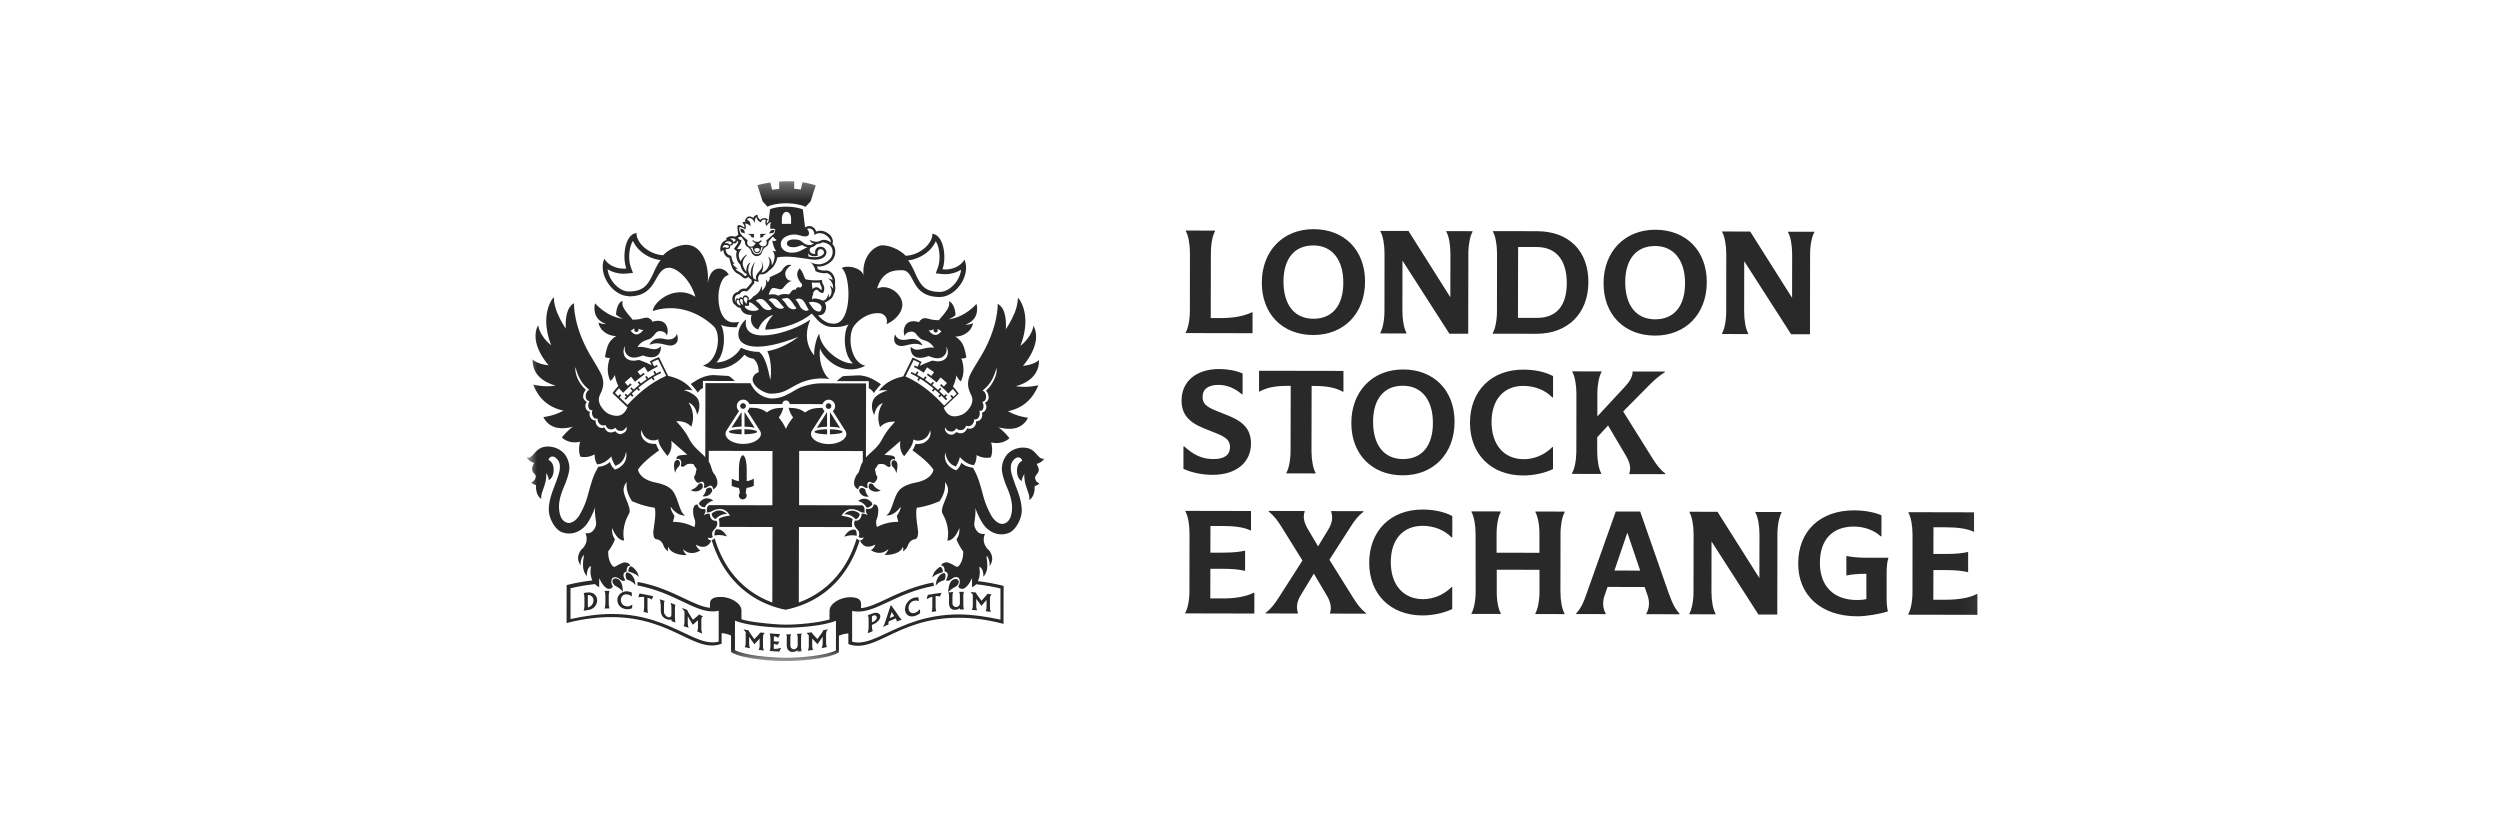 <svg width="156" height="52" viewBox="0 0 156 52" fill="none" xmlns="http://www.w3.org/2000/svg">
<g clip-path="url(#clip0_1421_7614)">
<mask id="mask0_1421_7614" style="mask-type:luminance" maskUnits="userSpaceOnUse" x="32" y="11" width="92" height="31">
<path d="M123.941 11.298H32.887V41.26H123.941V11.298Z" fill="white"/>
</mask>
<g mask="url(#mask0_1421_7614)">
<path d="M36.747 36.965C36.693 36.965 36.633 36.97 36.56 36.979C36.515 36.988 36.488 36.993 36.451 37.002L36.424 37.011L36.428 37.038C36.428 37.038 36.433 37.051 36.433 37.061C36.447 37.111 36.469 37.183 36.469 37.31V37.754C36.469 37.949 36.447 38.008 36.428 38.072L36.415 38.108C36.415 38.108 36.638 38.076 36.702 38.067C37.029 38.022 37.262 37.768 37.262 37.464C37.262 37.342 37.225 37.228 37.152 37.142C37.057 37.024 36.925 36.97 36.747 36.965ZM36.683 37.908C36.679 37.849 36.679 37.8 36.679 37.704V37.287C36.679 37.242 36.679 37.178 36.683 37.124C37.007 37.138 37.034 37.392 37.034 37.469C37.029 37.723 36.847 37.863 36.683 37.908ZM38.022 36.906L38.035 36.866L37.721 36.875L37.735 36.911C37.758 36.97 37.776 37.029 37.776 37.147V37.645C37.776 37.813 37.753 37.877 37.735 37.936L37.721 37.972L38.031 37.963L38.022 37.931C37.995 37.827 37.986 37.768 37.986 37.65V37.169C37.986 37.02 38.004 36.965 38.022 36.906ZM39.151 37.84C39.137 37.84 39.119 37.84 39.105 37.836C38.85 37.809 38.737 37.618 38.741 37.437C38.741 37.228 38.878 37.083 39.078 37.088C39.092 37.088 39.101 37.088 39.119 37.088C39.228 37.097 39.315 37.142 39.383 37.188L39.424 37.215V36.979L39.41 36.97C39.36 36.947 39.288 36.916 39.174 36.902C39.151 36.902 39.128 36.897 39.105 36.897C38.819 36.897 38.523 37.101 38.523 37.441C38.523 37.5 38.532 37.645 38.641 37.786C38.741 37.917 38.891 37.995 39.083 38.013C39.11 38.013 39.137 38.017 39.16 38.017C39.288 38.017 39.37 37.981 39.429 37.958L39.442 37.954L39.456 37.727L39.41 37.754C39.347 37.791 39.274 37.84 39.151 37.84ZM40.098 37.242C40.134 37.242 40.166 37.246 40.194 37.251V37.904C40.194 38.031 40.18 38.099 40.162 38.153L40.153 38.185L40.439 38.244L40.43 38.203C40.412 38.122 40.403 38.049 40.403 37.949V37.292C40.503 37.315 40.539 37.333 40.64 37.396L40.662 37.41L40.676 37.383C40.703 37.333 40.731 37.283 40.749 37.237L40.763 37.206L40.726 37.197C40.462 37.138 40.194 37.079 39.929 37.038H39.907L39.829 37.269L39.875 37.26C39.975 37.246 40.043 37.242 40.098 37.242ZM41.231 37.682V38.094C41.231 38.353 41.368 38.566 41.596 38.634C41.66 38.661 41.723 38.675 41.787 38.675C41.837 38.675 41.878 38.666 41.91 38.661C41.91 38.679 41.905 38.697 41.901 38.729V38.756L41.919 38.765C41.978 38.788 42.042 38.802 42.106 38.829L42.151 38.852L42.142 38.797C42.115 38.648 42.115 38.602 42.115 38.521V37.958C42.115 37.822 42.128 37.8 42.142 37.768L42.151 37.745L42.097 37.723C42.028 37.695 41.965 37.668 41.896 37.641L41.837 37.618L41.86 37.677C41.896 37.768 41.896 37.877 41.896 37.922V38.335C41.896 38.407 41.896 38.421 41.887 38.434C41.869 38.48 41.814 38.521 41.751 38.521C41.728 38.521 41.705 38.516 41.678 38.507C41.618 38.48 41.505 38.416 41.45 38.276C41.436 38.239 41.432 38.194 41.432 38.131V37.754C41.432 37.614 41.441 37.582 41.464 37.523L41.473 37.496L41.168 37.392L41.186 37.446C41.2 37.491 41.213 37.537 41.213 37.686L41.231 37.682ZM42.711 38.14V38.788C42.711 38.96 42.684 39.001 42.666 39.038L42.652 39.069L42.679 39.078C42.766 39.115 42.848 39.137 42.925 39.155L42.98 39.178L42.957 39.137C42.921 39.028 42.916 38.933 42.916 38.892V38.457C43.016 38.62 43.116 38.788 43.217 38.965L43.23 38.974H43.253C43.358 38.87 43.458 38.793 43.553 38.702V39.146C43.553 39.251 43.54 39.319 43.512 39.368L43.499 39.396L43.526 39.409C43.617 39.45 43.695 39.482 43.772 39.514L43.831 39.541L43.808 39.486C43.767 39.368 43.763 39.287 43.763 39.192V38.675C43.763 38.543 43.799 38.511 43.836 38.48L43.872 38.457L43.831 38.444C43.763 38.416 43.69 38.376 43.631 38.348L43.608 38.339L43.594 38.362C43.567 38.407 43.553 38.416 43.526 38.439C43.44 38.507 43.353 38.589 43.262 38.652L43.239 38.675L43.171 38.571C43.103 38.453 43.039 38.344 42.971 38.244C42.916 38.144 42.898 38.108 42.884 38.072L42.88 38.058L42.87 38.054C42.784 38.017 42.702 37.986 42.634 37.963L42.556 37.94L42.602 38.008C42.634 38.063 42.67 38.108 42.702 38.149H42.711V38.14ZM47.46 39.477H47.441L47.432 39.486C47.405 39.527 47.391 39.545 47.359 39.577C47.259 39.686 47.159 39.795 47.068 39.885C46.982 39.767 46.891 39.641 46.804 39.505C46.749 39.432 46.731 39.391 46.718 39.341L46.713 39.332H46.699C46.54 39.305 46.504 39.296 46.39 39.264L46.435 39.319C46.449 39.332 46.467 39.355 46.481 39.378C46.495 39.4 46.513 39.427 46.531 39.45V40.094C46.531 40.253 46.504 40.312 46.485 40.352L46.472 40.38L46.504 40.389C46.586 40.407 46.672 40.425 46.754 40.443L46.804 40.452L46.786 40.407C46.745 40.307 46.745 40.203 46.745 40.176V39.736L47.073 40.203L47.095 40.18C47.2 40.067 47.3 39.962 47.401 39.849V40.275C47.401 40.384 47.387 40.452 47.355 40.52L47.341 40.552L47.674 40.597L47.655 40.556C47.614 40.457 47.61 40.366 47.61 40.28V39.763C47.61 39.627 47.646 39.582 47.687 39.532L47.724 39.495C47.724 39.495 47.523 39.473 47.469 39.468V39.477H47.46ZM48.284 40.507V40.18C48.37 40.194 48.42 40.212 48.511 40.239C48.58 40.139 48.589 40.112 48.639 40.039C48.639 40.039 48.388 40.026 48.288 40.021V39.704C48.379 39.709 48.438 39.727 48.543 39.786L48.566 39.795C48.643 39.632 48.625 39.681 48.675 39.568C48.393 39.559 48.097 39.527 48.024 39.523L48.038 39.563C48.061 39.641 48.074 39.736 48.074 39.826V40.339C48.074 40.475 48.051 40.543 48.033 40.597L48.024 40.624H48.061C48.234 40.643 48.411 40.656 48.616 40.661H48.634L48.743 40.42L48.684 40.434C48.466 40.502 48.398 40.493 48.284 40.488V40.507ZM49.094 39.849V40.262C49.094 40.52 49.231 40.688 49.449 40.688C49.454 40.688 49.458 40.688 49.467 40.688C49.595 40.688 49.704 40.629 49.777 40.584C49.777 40.597 49.777 40.611 49.772 40.629V40.661L50.018 40.638L50.014 40.611C49.986 40.475 49.986 40.411 49.986 40.343V39.79C49.986 39.654 50 39.627 50.014 39.577L50.032 39.532C49.9 39.541 49.941 39.541 49.722 39.559L49.741 39.6C49.777 39.672 49.777 39.781 49.777 39.826V40.239C49.777 40.307 49.772 40.321 49.768 40.339C49.745 40.42 49.659 40.511 49.549 40.516H49.545C49.531 40.516 49.39 40.511 49.335 40.375C49.322 40.339 49.317 40.303 49.317 40.239V39.858C49.317 39.709 49.326 39.677 49.349 39.618L49.363 39.577C49.267 39.582 49.24 39.582 49.062 39.586L49.076 39.632C49.09 39.672 49.103 39.704 49.103 39.854L49.094 39.849ZM50.469 39.645V40.284C50.469 40.439 50.442 40.507 50.423 40.561L50.405 40.602C50.592 40.579 50.651 40.57 50.738 40.556L50.724 40.52C50.683 40.434 50.683 40.334 50.683 40.303V39.845C50.792 39.962 50.892 40.071 50.993 40.176L51.015 40.198C51.015 40.198 51.22 39.899 51.334 39.731V40.144C51.334 40.248 51.32 40.33 51.288 40.402L51.27 40.448C51.384 40.425 51.534 40.393 51.603 40.375L51.589 40.348C51.548 40.257 51.548 40.162 51.548 40.094V39.577C51.548 39.437 51.584 39.378 51.625 39.319L51.666 39.264L51.598 39.282C51.53 39.296 51.466 39.309 51.393 39.323H51.38L51.375 39.332C51.348 39.391 51.334 39.418 51.307 39.459L51.302 39.464C51.211 39.586 51.17 39.65 51.006 39.876C50.915 39.786 50.824 39.681 50.742 39.595C50.688 39.527 50.674 39.505 50.656 39.473L50.647 39.459H50.624C50.474 39.482 50.428 39.482 50.328 39.495L50.369 39.532C50.401 39.577 50.433 39.613 50.469 39.645ZM54.653 38.235C54.598 38.235 54.544 38.248 54.489 38.267C54.439 38.285 54.343 38.312 54.27 38.344C54.234 38.357 54.152 38.398 54.152 38.398L54.166 38.425C54.179 38.453 54.202 38.484 54.202 38.67V39.105C54.202 39.269 54.175 39.364 54.157 39.45L54.143 39.509C54.243 39.477 54.239 39.477 54.453 39.387L54.448 39.359C54.43 39.291 54.407 39.164 54.407 39.092V38.992C54.667 38.906 54.931 38.693 54.931 38.466C54.931 38.326 54.817 38.235 54.653 38.235ZM54.407 38.829V38.539C54.407 38.507 54.412 38.471 54.412 38.448C54.535 38.389 54.603 38.376 54.657 38.421C54.694 38.448 54.712 38.48 54.712 38.539C54.712 38.684 54.507 38.815 54.407 38.829ZM57.407 38.076V38.004L57.362 38.058C57.307 38.112 57.23 38.199 57.08 38.244C57.039 38.258 57.002 38.262 56.97 38.262C56.816 38.262 56.711 38.144 56.693 37.977C56.67 37.754 56.816 37.546 57.029 37.487C57.07 37.478 57.111 37.473 57.152 37.473C57.203 37.473 57.234 37.478 57.334 37.505L57.312 37.278C57.271 37.274 57.252 37.274 57.212 37.274C57.161 37.274 57.107 37.283 57.048 37.296C56.866 37.346 56.711 37.455 56.606 37.609C56.506 37.75 56.46 37.917 56.474 38.063C56.492 38.267 56.629 38.466 56.893 38.466C56.952 38.466 57.011 38.457 57.08 38.439C57.252 38.385 57.344 38.312 57.407 38.271L57.416 38.262C57.421 38.262 57.412 38.131 57.407 38.076ZM57.895 37.129L57.817 37.392L57.876 37.36C58.049 37.269 58.122 37.246 58.177 37.237V37.886C58.177 38.004 58.163 38.09 58.145 38.149L58.136 38.185C58.282 38.158 58.354 38.153 58.423 38.144L58.413 38.117C58.395 38.044 58.382 37.963 58.382 37.872V37.201C58.418 37.197 58.445 37.192 58.468 37.192C58.514 37.192 58.555 37.201 58.627 37.219L58.65 37.224L58.755 36.993C58.404 37.029 58.204 37.065 57.895 37.12V37.129ZM60.139 36.97L60.153 36.934C60.039 36.934 59.98 36.934 59.843 36.934L59.861 36.974C59.898 37.042 59.898 37.156 59.898 37.201V37.614C59.898 37.677 59.898 37.691 59.889 37.714C59.861 37.804 59.766 37.881 59.67 37.881H59.666C59.652 37.881 59.511 37.877 59.452 37.745C59.438 37.709 59.433 37.673 59.433 37.609V37.228C59.433 37.088 59.442 37.051 59.47 36.983L59.483 36.943C59.21 36.961 59.219 36.961 59.178 36.965L59.192 37.002C59.206 37.042 59.224 37.074 59.219 37.228V37.641C59.219 37.89 59.342 38.063 59.593 38.054C59.725 38.054 59.834 37.99 59.902 37.954L59.893 38.031H60.144L60.139 37.995C60.112 37.859 60.112 37.8 60.112 37.727V37.169C60.112 37.033 60.121 37.006 60.139 36.965V36.97ZM60.631 36.947L60.567 36.943C60.649 37.042 60.626 37.011 60.703 37.106V37.754C60.703 37.922 60.676 37.981 60.658 38.017L60.644 38.058L60.972 38.085L60.958 38.04C60.917 37.949 60.917 37.845 60.917 37.813V37.369C61.018 37.5 61.241 37.804 61.241 37.804C61.241 37.804 61.464 37.555 61.559 37.437V37.863C61.559 37.972 61.546 38.044 61.518 38.112L61.505 38.14C61.637 38.158 61.751 38.172 61.833 38.185L61.814 38.144C61.773 38.035 61.773 37.94 61.773 37.868V37.351C61.773 37.21 61.81 37.174 61.846 37.133L61.883 37.097L61.614 37.051L61.605 37.065C61.573 37.12 61.564 37.133 61.532 37.165L61.245 37.487C61.163 37.373 61.077 37.255 60.981 37.129C60.927 37.056 60.913 37.024 60.895 36.983L60.89 36.97C60.89 36.965 60.713 36.952 60.631 36.947ZM56.06 38.412C56.005 38.326 55.95 38.258 55.891 38.167C55.8 38.044 55.609 37.772 55.609 37.772L55.586 37.782H55.573C55.573 37.782 55.359 38.425 55.258 38.747C55.19 38.956 55.167 38.997 55.136 39.047L55.099 39.124C55.431 38.956 55.359 39.015 55.445 38.978L55.441 38.956C55.431 38.892 55.445 38.815 55.459 38.775L55.896 38.589C55.941 38.652 55.95 38.697 55.955 38.743V38.784C56.032 38.752 56.201 38.684 56.283 38.657L56.246 38.643C56.205 38.607 56.151 38.552 56.055 38.421L56.06 38.412ZM55.518 38.566L55.55 38.462C55.573 38.389 55.591 38.317 55.614 38.258C55.623 38.235 55.627 38.212 55.636 38.185C55.654 38.221 55.677 38.253 55.696 38.285C55.714 38.312 55.736 38.339 55.755 38.371L55.8 38.448L55.518 38.566ZM46.117 30.445C46.13 30.536 46.148 30.658 46.167 30.753C46.126 30.794 46.103 30.853 46.103 30.917C46.103 31.053 46.212 31.162 46.349 31.162C46.485 31.162 46.595 31.053 46.595 30.921C46.595 30.858 46.572 30.799 46.531 30.758C46.545 30.663 46.567 30.545 46.581 30.45C46.745 30.427 46.9 30.382 47.036 30.318V29.869C46.868 29.96 46.745 30.005 46.595 30.023V29.284C46.595 28.949 46.549 28.495 46.353 28.396C46.162 28.495 46.108 28.949 46.108 29.284V30.023C45.957 30.005 45.83 29.96 45.661 29.869V30.318C45.793 30.382 45.953 30.427 46.117 30.445ZM46.453 27.099C46.895 27.09 47.241 27.026 47.241 26.945L47.223 26.909C47.145 26.84 46.836 26.791 46.453 26.782V27.099ZM46.367 25.512C46.467 25.512 46.545 25.435 46.545 25.335C46.545 25.235 46.467 25.158 46.367 25.158C46.267 25.158 46.189 25.235 46.189 25.335C46.189 25.43 46.267 25.512 46.367 25.512ZM46.276 25.725C46.276 25.725 46.267 25.725 46.267 25.721L45.643 26.691C45.816 26.645 46.035 26.623 46.276 26.618V25.725ZM46.276 27.099V26.782C45.903 26.786 45.593 26.836 45.507 26.904L45.484 26.94C45.484 27.022 45.83 27.09 46.276 27.099ZM51.789 25.734V26.632C52.031 26.637 52.249 26.655 52.422 26.704L51.803 25.734C51.803 25.73 51.794 25.73 51.789 25.734ZM46.458 25.725V26.623C46.695 26.627 46.918 26.645 47.091 26.695L46.467 25.721C46.467 25.721 46.463 25.721 46.458 25.725ZM51.789 27.104C52.235 27.094 52.577 27.031 52.577 26.949L52.559 26.913C52.481 26.845 52.167 26.795 51.789 26.786V27.104ZM50.82 26.945C50.82 27.026 51.17 27.094 51.612 27.104V26.786C51.238 26.791 50.929 26.84 50.842 26.909L50.82 26.945ZM51.698 25.517C51.798 25.517 51.876 25.439 51.876 25.34C51.876 25.24 51.798 25.163 51.703 25.163C51.603 25.163 51.525 25.24 51.525 25.34C51.525 25.439 51.603 25.517 51.698 25.517ZM50.974 26.7C51.147 26.655 51.366 26.632 51.607 26.627V25.73C51.607 25.73 51.603 25.73 51.598 25.725L50.974 26.7ZM47.883 12.898C48.557 12.585 49.713 12.639 50.264 12.907L50.578 12.571L50.901 11.569C50.633 11.479 50.355 11.411 50.073 11.37L49.968 11.828C49.836 11.805 49.7 11.787 49.558 11.782V11.315C49.24 11.297 48.921 11.302 48.621 11.325V11.791C48.466 11.805 48.316 11.819 48.179 11.837L48.074 11.383C47.769 11.429 47.496 11.488 47.264 11.551L47.587 12.567L47.892 12.898H47.883ZM39.233 18.493C41.127 18.498 40.758 16.707 41.764 16.707C42.21 16.707 43.062 17.387 43.394 18.52C42.201 17.74 40.822 18.742 40.726 19.409C42.752 18.747 44.255 20.089 44.523 20.348C45.06 20.86 44.805 22.592 43.863 22.8C44.892 23.331 45.889 22.837 46.453 22.134C46.599 22.27 46.8 22.361 47.014 22.383C47.196 22.547 47.337 22.778 47.341 23.227C47.082 23.308 46.859 23.571 47.014 23.889C47.177 24.252 47.787 24.564 48.097 24.564C48.876 24.564 49.117 24.31 49.763 23.975C50.483 23.599 51.302 23.567 51.762 23.657C51.525 23.476 51.348 23.141 51.243 22.778C51.147 22.42 51.129 22.039 51.17 21.739C51.352 22.311 52.545 23.567 53.993 22.823C53.05 22.61 52.859 20.928 53.296 20.329C53.551 19.98 54.175 19.472 54.917 19.549C55.176 19.577 55.441 19.867 55.318 20.225C55.636 20.103 56.301 19.645 56.306 19.001C56.31 18.352 55.45 17.677 54.73 18.003C55.063 16.874 55.837 16.861 56.283 16.861C57.152 16.861 56.747 18.529 58.646 18.534C59.634 18.534 60.603 17.192 60.184 16.203C59.939 16.625 59.374 16.87 58.81 16.806C59.078 16.081 58.901 14.657 58.177 14.585C58.218 15.12 57.494 15.904 56.52 15.963C56.083 15.505 55.427 15.31 55.072 15.306C54.612 15.306 53.774 15.949 53.883 17.169C53.729 16.675 52.795 16.521 52.518 16.734C53.096 17.106 53.219 20.198 52.035 20.198C51.735 20.198 51.43 20.112 51.038 19.667C51.257 19.69 51.484 19.622 51.539 19.259C51.562 19.105 51.53 18.978 51.462 18.878C51.498 18.869 51.534 18.856 51.566 18.833H51.575L51.812 18.674C51.917 18.606 51.994 18.479 52.031 18.33C52.14 18.189 52.14 17.935 52.103 17.74C52.176 17.251 51.88 16.874 51.557 16.874C51.516 16.874 51.475 16.879 51.434 16.888C51.325 16.879 51.179 16.861 51.033 16.797C51.02 16.738 50.997 16.684 50.974 16.625C51.029 16.63 51.079 16.634 51.115 16.634C51.457 16.634 52.122 16.357 52.122 15.709C52.122 15.509 52.062 15.346 51.94 15.219C52.031 15.065 51.926 14.748 51.721 14.598C51.521 14.448 51.252 14.326 50.933 14.448C50.911 14.39 50.87 14.308 50.829 14.258C50.683 14.095 50.478 14.059 50.282 14.163L50.237 14.185L50.1 13.079L50.109 13.07C49.636 12.875 48.671 12.803 48.038 13.061L48.051 13.079L47.951 13.841C47.883 13.886 47.851 13.945 47.851 13.945C47.824 13.719 47.933 13.696 47.933 13.696C47.646 13.487 47.446 13.719 47.446 13.719C47.232 13.578 47.282 13.401 47.282 13.401C47.041 13.428 47.009 13.601 47.009 13.601C46.595 13.301 46.472 13.796 46.472 13.796C46.472 13.796 46.522 13.818 46.581 13.85C46.508 13.827 46.417 13.832 46.317 13.891C46.317 13.891 46.481 14.031 46.453 14.204L46.435 14.19C46.381 14.145 46.271 14.086 46.271 14.086C46.271 14.086 46.007 13.95 46.012 14.167C46.016 14.385 46.071 14.648 46.071 14.648C46.026 14.689 45.998 14.707 45.857 14.771C45.803 14.748 45.743 14.734 45.679 14.734C45.616 14.734 45.525 14.743 45.466 14.771C45.406 14.789 45.347 14.843 45.274 14.915C45.329 14.934 45.352 14.956 45.361 14.975C45.224 14.997 45.138 15.061 45.097 15.12C44.947 15.274 44.906 15.546 44.983 15.732C45.019 15.682 45.088 15.614 45.138 15.596C45.142 15.714 45.174 15.827 45.247 15.927C45.315 16.017 45.406 16.076 45.511 16.09C45.552 16.33 45.661 16.707 45.766 16.843C45.862 16.97 45.93 17.029 46.057 17.092C46.189 17.155 46.171 17.146 46.299 17.264C46.353 17.314 46.426 17.373 46.513 17.373C46.604 17.373 46.654 17.314 46.681 17.264C46.74 17.341 46.813 17.409 46.9 17.459C46.9 17.514 46.9 17.559 46.904 17.6C46.904 17.604 46.904 17.609 46.904 17.618C46.859 17.663 46.813 17.722 46.768 17.781C46.699 17.867 46.627 17.962 46.554 18.017C46.513 18.008 46.476 18.003 46.435 18.003C46.344 18.003 46.18 18.03 46.053 18.212C45.852 18.248 45.707 18.411 45.698 18.62C45.689 18.761 45.734 18.897 45.807 18.974C45.83 18.996 45.852 19.015 45.88 19.028C45.953 19.132 46.08 19.209 46.208 19.214C46.208 19.218 46.208 19.223 46.212 19.228C46.308 19.568 46.608 19.658 46.895 19.654C46.758 20.13 47.027 20.479 47.319 20.561C47.419 20.207 47.86 19.722 48.243 19.658C48.042 19.871 47.778 20.212 47.751 20.574C49.03 20.52 50.014 20.089 50.656 19.568C50.715 19.64 50.765 19.699 50.82 19.753C51.302 20.357 51.698 20.411 52.035 20.407C52.299 20.407 52.563 20.397 52.873 20.275L52.95 20.248L52.905 20.32C52.636 20.728 52.595 22.025 53.173 22.628L53.214 22.674H53.151C52.44 22.674 51.197 21.771 51.12 20.828C50.974 20.996 50.792 21.685 50.801 22.102V22.179L50.756 22.116C50.141 21.327 50.346 20.388 50.574 19.935C49.253 20.86 46.235 21.617 46.558 19.93C46.312 20.112 46.071 20.493 46.071 20.855C46.071 21.694 47.328 22.003 49.818 21.019C49.358 21.377 48.657 21.78 47.883 21.912C48.106 22.356 48.161 23.231 48.065 23.712C47.997 23.444 47.851 22.329 47.369 21.957C46.995 21.957 46.617 21.885 46.244 21.699L46.235 21.694V21.699C45.948 22.238 45.261 22.619 44.705 22.619C45.283 22.021 45.265 20.706 44.987 20.279C45.224 20.37 45.493 20.416 45.757 20.416H45.834C45.88 20.416 45.925 20.416 45.971 20.416C46.007 20.298 46.057 20.189 46.126 20.089C45.985 20.116 45.857 20.116 45.761 20.116C44.541 20.116 44.6 17.296 45.475 17.16C45.293 16.702 44.35 16.38 44.163 17.686C44.273 16.466 43.776 15.274 42.82 15.274C42.465 15.274 41.814 15.469 41.373 15.927C40.398 15.863 39.679 15.074 39.72 14.539C38.996 14.607 38.814 16.031 39.083 16.756C38.518 16.815 37.954 16.566 37.708 16.144C37.289 17.128 38.249 18.479 39.237 18.479L39.233 18.493ZM58.099 15.505C58.227 15.36 58.322 15.206 58.391 15.056C58.395 15.065 58.4 15.07 58.409 15.079C58.646 15.455 58.7 16.221 58.527 16.688L58.391 17.056L58.782 17.101C58.85 17.11 58.919 17.11 58.987 17.11C59.347 17.11 59.693 17.006 59.975 16.829C59.948 17.06 59.857 17.305 59.702 17.541C59.424 17.953 59.014 18.216 58.65 18.216C57.703 18.216 57.471 17.772 57.225 17.305C57.107 17.078 56.929 16.566 56.665 16.249C57.216 16.185 57.744 15.909 58.104 15.505H58.099ZM48.789 13.601C48.789 13.451 48.889 13.22 49.076 13.22C49.263 13.22 49.363 13.451 49.363 13.605V13.968H48.789V13.601ZM49.558 14.634C49.558 14.634 49.568 14.634 49.577 14.634C49.868 14.639 50.018 14.752 50.237 14.752C50.637 14.752 50.455 14.335 50.355 14.294C50.688 14.122 50.879 14.544 50.797 14.671C51.307 14.308 51.876 14.857 51.844 15.129C51.721 15.015 51.493 14.947 51.37 14.965C51.143 14.993 51.084 15.16 50.738 15.052C50.66 15.029 50.628 15.02 50.501 14.961C50.519 14.97 50.56 15.052 50.61 15.106C50.651 15.151 50.71 15.183 50.797 15.178C50.651 15.31 50.478 15.306 50.355 15.269C50.073 15.192 50.073 15.011 49.791 14.961C49.527 14.915 49.103 14.929 49.103 15.192C49.103 15.355 49.276 15.428 49.536 15.428C49.686 15.428 49.914 15.342 50.055 15.287C50.114 15.333 50.191 15.378 50.31 15.414C50.332 15.419 50.36 15.428 50.396 15.432C50.392 15.432 50.392 15.437 50.387 15.437C50.078 15.537 49.9 15.768 49.395 15.768C49.053 15.768 48.716 15.573 48.721 15.215C48.725 14.857 49.149 14.634 49.558 14.634ZM51.061 15.614C51.093 15.573 51.147 15.546 51.206 15.546C51.361 15.546 51.42 15.695 51.42 15.741C51.42 15.881 51.248 16.049 50.815 16.049C50.76 16.049 50.706 16.045 50.647 16.04C50.587 16.031 50.524 16.022 50.455 16.013L50.428 15.804C50.501 15.913 50.665 16.054 51.033 15.958C50.988 15.773 51.024 15.664 51.061 15.614ZM46.153 14.177C46.199 14.149 46.353 14.208 46.499 14.317C46.54 14.258 46.54 14.199 46.54 14.199C46.554 14.031 46.481 13.954 46.481 13.954C46.481 13.954 46.604 13.932 46.736 14.027C46.772 14.05 46.831 14.117 46.831 14.117C46.831 14.117 46.845 14.05 46.818 13.923C46.79 13.791 46.663 13.723 46.608 13.723C46.608 13.723 46.709 13.487 46.95 13.678C47.004 13.723 47.109 13.914 47.109 13.914C47.109 13.914 47.082 13.714 47.141 13.614C47.182 13.546 47.209 13.537 47.209 13.537C47.209 13.537 47.205 13.632 47.282 13.732C47.359 13.832 47.478 13.873 47.478 13.873C47.478 13.873 47.523 13.705 47.66 13.7C47.746 13.696 47.792 13.741 47.792 13.741C47.792 13.741 47.706 13.868 47.819 14.108C47.819 14.108 47.988 13.845 48.138 13.868C48.138 13.868 48.051 13.914 48.061 14.127L48.065 14.245V14.281C48.197 14.258 48.32 14.272 48.379 14.317C48.375 14.358 48.343 14.539 48.293 14.585L47.815 15.011C47.815 15.011 47.906 15.197 47.769 15.333C47.71 15.369 47.523 15.446 47.378 15.228C47.369 15.215 47.355 15.197 47.346 15.188C47.359 15.188 47.419 15.188 47.446 15.129C47.473 15.061 47.569 15.052 47.569 15.052L47.464 14.993C47.464 14.993 47.382 15.088 47.309 15.088H47.168C47.095 15.088 47.014 14.988 47.014 14.988L46.913 15.047C46.913 15.047 47.036 15.056 47.068 15.124C47.095 15.183 47.164 15.178 47.164 15.178L47.141 15.21C47.023 15.378 46.886 15.451 46.713 15.342C46.554 15.206 46.654 14.993 46.654 14.993L46.344 14.734C46.08 14.508 46.126 14.204 46.148 14.167V14.177H46.153ZM47.241 15.804C47.492 15.804 47.492 15.455 47.505 15.414L47.532 15.428C47.555 15.437 47.605 15.441 47.637 15.437C47.496 15.559 47.578 15.668 47.423 15.8C47.423 15.8 47.419 15.804 47.414 15.804C47.355 15.845 47.3 15.863 47.237 15.863C47.196 15.863 47.15 15.854 47.118 15.841C46.963 15.795 46.982 15.564 46.809 15.46C46.863 15.464 46.913 15.46 46.941 15.455L46.963 15.446C46.968 15.451 46.991 15.804 47.241 15.804ZM47.241 15.478C47.282 15.482 47.432 15.491 47.401 15.6C47.359 15.741 47.241 15.732 47.241 15.732C47.241 15.732 47.118 15.741 47.077 15.6C47.045 15.482 47.209 15.482 47.241 15.478ZM45.903 14.952C45.903 15.024 45.839 15.115 45.757 15.083V15.065C45.743 14.997 45.611 14.906 45.557 14.897C45.707 14.834 45.848 14.893 45.903 14.952ZM45.625 15.106C45.666 15.147 45.666 15.178 45.643 15.206C45.602 15.251 45.557 15.26 45.511 15.256C45.466 15.183 45.347 15.147 45.22 15.183C45.32 15.02 45.525 15.043 45.625 15.106ZM45.083 15.464C45.12 15.242 45.343 15.265 45.456 15.324C45.493 15.36 45.488 15.41 45.461 15.441C45.447 15.46 45.37 15.478 45.311 15.455C45.252 15.414 45.151 15.419 45.083 15.464ZM46.581 17.169C46.554 17.228 46.526 17.278 46.399 17.16C46.271 17.042 46.276 17.038 46.121 16.96C46.021 16.915 45.966 16.87 45.884 16.756C45.953 16.779 45.989 16.77 46.057 16.738C45.948 16.738 45.775 16.58 45.711 16.444C45.757 16.466 45.803 16.457 45.848 16.444C45.679 16.335 45.675 16.149 45.625 15.963C45.343 15.909 45.27 15.682 45.283 15.541C45.393 15.555 45.507 15.532 45.543 15.473C45.566 15.432 45.566 15.369 45.547 15.324C45.666 15.337 45.734 15.265 45.752 15.178C45.834 15.219 45.966 15.197 46.003 15.011C46.03 15.038 46.048 15.079 46.066 15.129C45.998 15.256 45.875 15.428 45.798 15.519L45.889 15.614C45.912 15.641 45.944 15.659 45.98 15.673C45.898 15.845 45.925 16.285 46.194 16.516C46.235 16.684 46.322 17.001 46.613 17.101V17.106C46.595 17.133 46.586 17.155 46.581 17.169ZM46.891 17.273C46.891 17.273 46.877 17.264 46.872 17.26C46.617 17.015 46.654 16.611 46.84 16.376C46.631 16.444 46.558 16.702 46.567 16.951C46.112 16.398 46.476 16.035 46.64 15.886C46.476 15.904 46.303 16.126 46.212 16.308C46.012 15.963 46.098 15.673 46.312 15.509C46.171 15.564 46.035 15.555 45.998 15.514C45.998 15.514 46.217 15.251 46.249 15.079C46.249 15.079 46.253 15.07 46.262 14.988V14.975C46.144 14.988 46.08 14.906 46.044 14.829C46.066 14.82 46.085 14.811 46.098 14.802C46.171 14.775 46.244 14.757 46.281 14.798L46.485 15.079C46.485 15.079 46.449 15.324 46.686 15.428C46.754 15.487 46.85 15.591 46.882 15.709C46.936 15.909 47.114 15.986 47.214 15.986C47.35 15.986 47.501 15.913 47.555 15.714C47.587 15.591 47.678 15.487 47.746 15.428C47.997 15.324 47.96 15.074 47.96 15.074L48.193 14.789C48.211 14.775 48.234 14.78 48.261 14.798C48.329 14.888 48.384 14.92 48.461 14.97C48.416 15.043 48.311 15.047 48.193 15.02C48.211 15.165 48.279 15.396 48.347 15.537L48.352 15.546C48.352 15.55 48.356 15.555 48.361 15.559C48.375 15.587 48.402 15.632 48.434 15.659C48.398 15.686 48.297 15.686 48.188 15.646H48.193C48.243 15.691 48.284 15.75 48.311 15.841C48.375 16.072 48.288 16.398 48.161 16.552C48.165 16.376 48.129 16.108 47.924 16.017C48.184 16.376 47.897 16.942 47.514 17.015C47.574 16.915 47.737 16.58 47.473 16.244C47.842 16.888 46.991 16.96 47.205 17.464C47.086 17.423 47.032 17.387 47.014 17.373C46.845 16.861 47.123 16.326 47.123 16.326C47.123 16.326 46.713 16.77 46.891 17.273ZM45.925 18.874C45.88 18.829 45.848 18.724 45.852 18.629C45.862 18.466 45.989 18.352 46.148 18.361C46.267 18.135 46.458 18.135 46.576 18.189C46.79 18.09 46.941 17.772 47.068 17.686C47.068 17.641 47.064 17.582 47.059 17.518C47.168 17.559 47.278 17.577 47.355 17.582C47.25 17.319 47.328 17.242 47.41 17.115C47.674 17.16 47.897 17.01 48.02 16.856C48.297 16.684 48.461 16.335 48.498 16.063C49.149 15.927 50.059 16.113 50.624 16.19C51.261 16.276 51.571 16.013 51.571 15.745C51.571 15.587 51.42 15.396 51.202 15.396C50.983 15.396 50.81 15.582 50.874 15.85C50.478 15.85 50.455 15.559 50.606 15.437C50.697 15.423 50.797 15.378 50.892 15.296L50.97 15.228C51.125 15.219 51.248 15.169 51.348 15.12C51.68 15.178 51.958 15.337 51.958 15.718C51.958 16.267 51.366 16.493 51.106 16.493C51.006 16.493 50.788 16.48 50.556 16.353C50.728 16.462 50.851 16.711 50.892 16.92C51.102 17.024 51.307 17.042 51.439 17.056C51.767 16.951 51.935 17.323 51.962 17.5C51.917 17.437 51.762 17.378 51.671 17.382C51.903 17.514 52.003 17.772 51.99 18.026C51.953 17.944 51.858 17.836 51.776 17.845C51.976 18.085 51.885 18.448 51.721 18.556C51.725 18.466 51.707 18.352 51.675 18.275C51.712 18.457 51.516 18.824 51.307 18.742C51.143 18.665 51.006 18.638 50.861 18.625C50.856 18.625 50.851 18.625 50.847 18.625C50.792 18.62 50.738 18.625 50.71 18.702C50.642 18.606 50.688 18.461 50.742 18.375C50.738 18.352 50.738 18.334 50.738 18.307C50.751 18.198 50.87 18.08 50.943 18.08C51.079 18.08 51.106 18.28 51.32 18.28C51.366 18.28 51.393 18.271 51.425 18.099C51.448 17.972 51.434 17.917 51.393 17.804C51.307 17.695 51.293 17.568 51.288 17.464C51.029 17.523 50.455 17.491 50.264 17.427H50.26C50.173 17.291 50.087 16.911 49.891 16.747C49.622 17.078 49.768 17.382 49.977 17.659C50.032 17.672 50.132 17.885 49.904 17.958C49.904 17.949 49.9 17.94 49.895 17.935C49.882 17.922 49.854 17.917 49.827 17.922C49.754 17.926 49.659 17.976 49.65 18.08C49.613 18.071 49.581 18.071 49.549 18.076C49.376 18.103 49.358 18.275 49.231 18.366H49.226C49.172 18.357 49.117 18.357 49.058 18.352C48.812 18.334 48.68 18.384 48.561 18.452C48.388 18.343 48.161 18.348 47.974 18.393C47.988 18.253 48.111 17.967 48.256 17.967C48.388 17.967 48.63 18.058 48.68 18.053H48.684C48.903 18.03 48.816 17.976 49.08 17.727C49.19 17.622 49.317 17.536 49.422 17.532C49.062 17.523 48.998 17.224 48.998 17.06C48.998 16.847 49.263 16.593 49.408 16.539C49.367 16.53 49.322 16.521 49.285 16.521C49.017 16.516 48.871 16.747 48.794 16.879C48.785 16.892 48.771 16.911 48.753 16.924C48.707 16.97 48.625 17.015 48.529 17.065C48.398 17.133 48.234 17.201 48.051 17.287C48.047 17.287 48.047 17.282 48.042 17.282C48.038 17.35 48.029 17.418 48.006 17.473C47.983 17.532 47.951 17.577 47.906 17.613C47.892 17.582 47.851 17.477 47.783 17.437C47.888 17.731 47.692 18.049 47.528 18.144C47.56 18.094 47.564 17.935 47.51 17.849C47.496 17.949 47.46 18.053 47.405 18.139C47.287 18.339 47.095 18.457 46.995 18.502C46.936 18.593 46.822 18.72 46.713 18.72C46.768 18.57 46.654 18.457 46.554 18.434C46.467 18.411 46.358 18.475 46.331 18.606C46.235 18.493 46.121 18.566 46.117 18.67C46.108 18.647 46.026 18.602 45.975 18.625C45.912 18.652 45.875 18.742 45.912 18.874H45.925ZM50.651 17.631C50.733 17.636 50.815 17.641 50.888 17.641C50.961 17.641 51.056 17.641 51.152 17.631C51.166 17.709 51.197 17.795 51.252 17.872C51.279 17.949 51.284 17.981 51.27 18.067C51.266 18.085 51.261 18.099 51.261 18.112C51.238 18.103 51.22 18.08 51.188 18.053C51.138 17.999 51.061 17.922 50.938 17.922C50.847 17.922 50.76 17.976 50.701 18.04L50.651 17.631ZM46.23 19.064C46.144 19.069 46.039 19.01 45.985 18.901C45.948 18.824 45.975 18.724 46.012 18.711C46.057 18.697 46.098 18.72 46.121 18.765C46.126 18.851 46.171 18.969 46.208 19.028C46.217 19.051 46.226 19.06 46.23 19.064ZM46.176 18.742C46.176 18.683 46.217 18.656 46.239 18.652C46.276 18.643 46.312 18.665 46.34 18.715V18.72C46.34 18.72 46.344 18.729 46.349 18.733C46.331 18.865 46.358 18.965 46.381 19.015C46.258 19.005 46.189 18.865 46.176 18.742ZM46.408 18.616C46.422 18.538 46.531 18.529 46.567 18.547C46.599 18.561 46.667 18.611 46.654 18.688C46.622 18.747 46.627 18.756 46.617 18.774C46.613 18.797 46.608 18.815 46.604 18.833C46.595 18.86 46.595 18.924 46.613 18.951C46.526 18.942 46.39 18.765 46.408 18.616ZM47.273 19.355C47.009 19.468 46.526 19.364 46.472 19.119C46.495 19.101 46.513 19.082 46.517 19.069C46.617 19.123 46.69 19.073 46.754 19.06C46.731 19.001 46.722 18.919 46.754 18.869C46.768 18.869 46.781 18.86 46.795 18.86C47.05 18.96 47.355 19.305 47.355 19.305L47.273 19.355ZM48.106 19.314C47.979 19.404 47.674 19.341 47.51 19.101C47.346 18.865 47.159 18.774 47.159 18.774C47.159 18.774 47.177 18.752 47.2 18.733C47.287 18.67 47.364 18.638 47.519 18.661C47.692 18.683 47.883 18.937 47.974 19.051C48.065 19.164 48.165 19.264 48.165 19.264L48.106 19.314ZM48.866 19.232C48.743 19.318 48.452 19.255 48.293 19.033C48.133 18.806 47.96 18.72 47.96 18.72C47.96 18.72 47.974 18.697 48.001 18.679C48.047 18.643 48.093 18.62 48.152 18.611C48.229 18.625 48.32 18.638 48.402 18.647C48.539 18.724 48.671 18.897 48.743 18.987C48.83 19.096 48.93 19.191 48.93 19.191L48.866 19.232ZM49.631 19.277C49.499 19.35 49.217 19.259 49.08 19.019C48.944 18.779 48.78 18.674 48.78 18.674C48.78 18.674 48.798 18.652 48.825 18.638H48.83C48.912 18.629 48.994 18.611 49.076 18.588C49.094 18.593 49.112 18.593 49.135 18.597C49.299 18.634 49.454 18.892 49.531 19.01C49.604 19.128 49.7 19.228 49.7 19.228L49.631 19.277ZM50.401 19.377C50.264 19.436 50 19.318 49.895 19.069C49.791 18.82 49.64 18.702 49.64 18.702C49.64 18.702 49.663 18.683 49.686 18.67C49.777 18.629 49.854 18.616 49.991 18.661C50.146 18.715 50.273 18.983 50.332 19.105C50.392 19.228 50.469 19.336 50.469 19.336L50.401 19.377ZM50.738 19.255C50.656 19.16 50.464 18.865 50.464 18.865C50.464 18.865 50.583 18.842 50.715 18.838C50.715 18.838 51.111 18.842 51.252 19.096V19.101C51.275 19.155 51.275 19.223 51.248 19.314C51.17 19.599 50.82 19.35 50.738 19.255ZM37.913 16.797C38.19 16.979 38.536 17.078 38.901 17.078C38.969 17.078 39.042 17.074 39.105 17.069L39.497 17.029L39.36 16.661C39.187 16.194 39.247 15.423 39.483 15.052C39.488 15.043 39.492 15.038 39.497 15.029C39.565 15.183 39.661 15.337 39.784 15.482C40.143 15.89 40.667 16.167 41.222 16.23C40.958 16.548 40.781 17.06 40.658 17.282C40.407 17.749 40.175 18.189 39.233 18.189C38.869 18.189 38.454 17.922 38.181 17.509C38.026 17.273 37.935 17.029 37.913 16.797ZM47.651 14.675L47.837 14.594H47.441V14.857L47.478 14.811C47.482 14.816 47.651 14.834 47.651 14.675ZM47.009 14.816L47.045 14.861V14.598H46.649L46.836 14.68C46.84 14.834 47.009 14.816 47.009 14.816ZM46.194 14.267C46.208 14.625 46.385 14.476 46.467 14.575C46.485 14.485 46.463 14.263 46.194 14.267ZM48.338 14.362C48.088 14.294 48.006 14.498 48.006 14.589C48.124 14.489 48.261 14.653 48.338 14.362ZM44.51 23.404C44.51 23.404 44.259 23.399 43.936 23.508C43.617 23.617 43.449 23.744 43.317 23.821C43.189 23.898 43.107 23.961 43.107 23.961C43.107 23.961 43.38 24.247 43.549 24.51C43.549 24.51 43.594 24.347 43.863 24.211V23.771L45.862 23.775C45.743 23.667 45.616 23.553 45.575 23.526C45.484 23.472 45.516 23.458 45.27 23.449C45.033 23.431 44.51 23.404 44.51 23.404ZM43.849 30.4C43.849 30.4 43.886 30.237 43.795 30.173C43.795 30.173 43.663 30.096 43.558 30.259C43.399 30.504 43.098 30.581 43.098 30.581C43.098 30.581 43.481 30.826 43.818 30.477C43.818 30.477 43.84 30.459 43.849 30.4ZM42.16 28.745C41.974 28.885 42.101 29.402 42.11 29.425C42.119 29.448 42.138 29.502 42.138 29.502C42.138 29.502 42.151 29.284 42.342 29.126C42.342 29.126 42.434 29.03 42.434 28.908C42.434 28.786 42.333 28.613 42.16 28.745ZM44.423 30.681C44.491 30.549 44.377 30.359 44.177 30.45C44.118 30.477 44.091 30.486 44.068 30.536C44.032 30.613 44.041 30.776 43.84 30.962C43.84 30.967 44.223 31.062 44.423 30.681ZM44.468 31.248L44.51 31.234C44.51 31.234 44.081 30.867 43.667 31.325C43.667 31.325 43.581 31.416 43.64 31.483C43.695 31.552 43.763 31.615 43.918 31.656C43.918 31.656 43.972 31.674 43.986 31.647C43.995 31.615 44.109 31.366 44.468 31.248ZM45.37 32.082C45.37 32.082 45.01 31.647 44.491 31.978C44.491 31.978 44.387 32.032 44.414 32.127C44.446 32.245 44.605 32.44 44.682 32.363C44.897 32.141 45.17 32.055 45.37 32.082ZM44.637 33.41C44.682 33.397 44.937 33.338 45.324 33.465L45.361 33.479C45.361 33.479 45.142 32.993 44.728 33.03C44.728 33.03 44.655 33.034 44.623 33.12C44.591 33.206 44.578 33.293 44.582 33.392C44.582 33.392 44.582 33.429 44.637 33.41ZM39.447 35.369C39.447 35.369 39.319 35.27 39.242 35.456C39.165 35.646 39.219 35.678 39.274 35.687C39.328 35.7 39.675 35.791 39.816 35.959L39.852 36C39.852 36.004 39.861 35.669 39.447 35.369ZM39.165 35.723C38.978 35.669 39.023 36.14 39.142 36.176C39.215 36.199 39.442 36.254 39.606 36.462L39.643 36.507C39.647 36.507 39.652 35.868 39.165 35.723ZM38.846 36.893L38.869 36.925C38.869 36.925 38.873 36.299 38.586 36.145C38.295 35.99 38.195 36.204 38.218 36.308C38.231 36.376 38.286 36.507 38.45 36.589C38.614 36.666 38.759 36.793 38.846 36.893ZM41.436 21.15C40.708 20.982 40.526 21.522 40.526 21.522L40.59 21.495C40.99 21.354 41.295 21.454 41.546 21.517C41.796 21.585 41.937 21.554 41.937 21.554C42.497 21.422 42.233 20.828 42.233 20.828C42.233 20.828 42.16 21.313 41.436 21.15ZM39.529 24.682L39.42 24.564C39.529 24.46 39.638 24.365 39.747 24.27L39.847 24.397L39.934 24.328L39.829 24.197C40.107 23.966 40.389 23.762 40.672 23.59L40.758 23.735L40.849 23.68L40.763 23.535C40.926 23.435 41.09 23.349 41.254 23.277L41.209 23.177C41.122 23.218 41.036 23.259 40.954 23.304L40.858 23.141L40.767 23.195L40.858 23.358C40.722 23.431 40.59 23.512 40.449 23.603L40.348 23.458L40.257 23.517L40.357 23.662C40.234 23.748 40.112 23.834 39.989 23.93L39.884 23.794L39.797 23.861L39.902 24.002C39.779 24.102 39.656 24.202 39.538 24.31L39.406 24.17L39.328 24.242L39.461 24.383C39.36 24.474 39.26 24.573 39.16 24.673L39.055 24.569L38.978 24.646L39.083 24.75C39.042 24.791 39.005 24.827 38.964 24.873L39.042 24.945C39.142 24.841 39.233 24.746 39.338 24.646L39.447 24.764L39.529 24.682ZM54.526 24.528C54.699 24.265 54.972 23.979 54.972 23.979C54.972 23.979 54.89 23.916 54.762 23.839C54.635 23.762 54.466 23.635 54.148 23.526C53.829 23.417 53.574 23.422 53.574 23.422C53.574 23.422 53.05 23.449 52.809 23.458C52.563 23.467 52.595 23.481 52.504 23.535C52.463 23.562 52.336 23.671 52.217 23.784H54.211V24.224C54.475 24.365 54.521 24.528 54.526 24.528ZM54.239 30.495C54.571 30.844 54.958 30.599 54.958 30.599C54.958 30.599 54.662 30.522 54.503 30.273C54.398 30.11 54.266 30.187 54.266 30.187C54.175 30.246 54.211 30.413 54.211 30.413C54.225 30.477 54.243 30.495 54.239 30.495ZM55.923 29.525C55.923 29.525 55.946 29.47 55.95 29.448C55.955 29.425 56.087 28.908 55.905 28.767C55.727 28.631 55.627 28.799 55.627 28.926C55.627 29.053 55.718 29.144 55.718 29.144C55.91 29.307 55.923 29.529 55.923 29.525ZM54.211 30.985C54.007 30.79 54.02 30.627 53.988 30.558C53.965 30.509 53.934 30.495 53.879 30.468C53.788 30.427 53.72 30.459 53.72 30.459C53.551 30.545 53.633 30.704 53.633 30.704C53.833 31.08 54.211 30.985 54.211 30.985ZM54.134 31.674C54.284 31.638 54.352 31.574 54.412 31.506C54.466 31.438 54.384 31.348 54.384 31.348C53.975 30.89 53.542 31.257 53.542 31.257L53.583 31.27C53.943 31.388 54.061 31.642 54.07 31.665C54.084 31.692 54.139 31.674 54.134 31.674ZM53.369 32.377C53.406 32.418 53.447 32.386 53.447 32.386C53.538 32.331 53.61 32.241 53.638 32.141C53.665 32.041 53.56 31.991 53.56 31.991C53.041 31.66 52.682 32.096 52.682 32.096L52.718 32.091C53.096 32.078 53.333 32.336 53.369 32.377ZM53.319 33.048C52.905 33.011 52.686 33.492 52.686 33.492L52.723 33.479C53.11 33.352 53.36 33.41 53.41 33.429C53.46 33.442 53.46 33.41 53.46 33.41C53.469 33.311 53.451 33.225 53.424 33.139C53.392 33.048 53.319 33.043 53.319 33.048ZM58.8 35.496C58.723 35.306 58.596 35.406 58.596 35.406C58.181 35.705 58.186 36.04 58.186 36.04L58.222 36C58.363 35.832 58.714 35.741 58.764 35.727C58.819 35.718 58.873 35.687 58.8 35.496ZM58.878 35.759C58.391 35.909 58.391 36.544 58.391 36.544L58.427 36.498C58.596 36.285 58.823 36.235 58.896 36.213C59.019 36.176 59.06 35.705 58.878 35.759ZM59.593 36.63C59.761 36.548 59.811 36.421 59.825 36.349C59.848 36.244 59.747 36.031 59.456 36.181C59.165 36.335 59.169 36.961 59.169 36.961L59.192 36.929C59.279 36.834 59.429 36.707 59.593 36.63ZM56.151 21.585C56.151 21.585 56.292 21.613 56.542 21.549C56.793 21.486 57.098 21.386 57.498 21.526L57.562 21.554C57.562 21.554 57.385 21.019 56.656 21.177C55.928 21.34 55.859 20.855 55.859 20.855C55.859 20.855 55.591 21.454 56.151 21.585ZM59.033 24.972L59.11 24.9C59.069 24.859 59.033 24.818 58.992 24.777L59.096 24.673L59.019 24.596L58.914 24.7C58.814 24.601 58.714 24.501 58.614 24.41L58.746 24.27L58.668 24.197L58.536 24.338C58.418 24.229 58.295 24.125 58.172 24.029L58.282 23.889L58.195 23.821L58.09 23.957C57.967 23.861 57.844 23.771 57.721 23.689L57.822 23.544L57.731 23.485L57.63 23.63C57.494 23.54 57.362 23.458 57.225 23.385L57.316 23.227L57.225 23.172L57.13 23.336C57.043 23.29 56.957 23.249 56.875 23.209L56.829 23.308C56.993 23.385 57.157 23.472 57.321 23.571L57.234 23.716L57.325 23.771L57.412 23.626C57.694 23.798 57.976 24.007 58.254 24.238L58.149 24.369L58.236 24.437L58.336 24.31C58.445 24.406 58.555 24.505 58.664 24.605L58.555 24.723L58.632 24.796L58.741 24.678C58.841 24.773 58.937 24.873 59.033 24.977V24.972ZM65.174 28.604C64.869 28.745 64.696 28.237 64.355 28.051C64.2 27.965 64.022 27.929 63.827 27.929C63.827 27.929 63.212 27.911 62.816 28.391C62.816 28.391 62.388 28.89 62.552 29.556C62.552 29.556 62.62 29.951 62.916 30.608C62.916 30.608 63.166 31.193 63.153 31.683C63.144 32.173 63.012 32.617 62.579 32.69C62.579 32.69 62.242 32.749 61.91 32.259C61.91 32.259 61.564 31.71 61.377 31.026C61.377 31.026 61.122 30.005 60.94 29.629C60.94 29.629 60.799 29.316 60.708 29.18C60.708 29.18 60.476 29.166 60.276 29.071C60.075 28.972 59.98 28.872 59.98 28.872C59.98 28.872 59.916 29.162 59.666 29.348C59.666 29.348 58.796 29.099 58.983 28.214C58.983 28.214 59.023 28.913 59.647 29.112C59.647 29.112 59.839 28.822 59.898 28.518C59.898 28.518 60.239 28.976 60.772 29.026C60.772 29.026 60.94 28.826 60.94 28.396C60.94 28.396 61.318 28.645 61.819 28.545C61.819 28.545 62.001 28.233 61.851 27.607C61.851 27.607 62.306 27.743 62.734 27.521C62.734 27.521 62.903 27.439 62.989 27.339C62.989 27.339 62.921 27.239 62.739 27.049C62.556 26.859 62.42 26.736 62.292 26.664C62.292 26.664 62.903 26.845 63.399 26.709C63.895 26.568 64.123 26.147 64.145 26.065C64.145 26.065 63.481 26.006 62.889 25.652C62.889 25.652 63.799 25.566 64.432 24.7C64.432 24.7 64.696 24.324 64.787 24.038C64.787 24.038 64.123 24.22 63.38 24.097C63.38 24.097 64.878 23.803 64.833 22.46C64.833 22.46 64.601 22.746 63.831 22.832C63.831 22.832 65.101 21.445 64.487 20.325C64.487 20.325 64.437 20.973 63.667 21.585C63.667 21.585 64.223 20.37 63.868 19.237C63.868 19.237 63.749 18.81 63.517 18.575C63.517 18.575 63.526 19.01 63.303 19.545C63.08 20.08 62.798 20.493 62.766 20.543C62.766 20.543 62.825 19.822 62.616 19.364C62.616 19.364 62.525 19.114 62.256 18.956C62.256 18.956 62.333 20.479 61.059 22.479C61.059 22.479 60.54 23.299 60.471 23.544C60.403 23.794 60.321 24.111 60.603 24.655C60.886 25.199 60.28 25.77 60.057 25.861C59.834 25.952 59.206 26.219 58.892 25.448C58.892 25.448 58.887 25.435 58.882 25.417L58.901 25.439L59.825 24.564C59.706 24.392 59.62 24.288 59.465 24.12C59.652 23.739 59.679 23.417 59.679 23.417C59.679 23.417 59.766 23.667 59.957 23.798C59.957 23.798 60.184 23.417 60.107 22.85C60.107 22.85 60.066 22.51 59.984 22.361C59.984 22.361 60.166 22.401 60.298 22.302C60.298 22.302 60.221 21.717 60.043 21.427C59.866 21.137 59.606 21 59.606 21C59.606 21 60.166 21.037 60.54 20.565C60.54 20.565 60.713 20.329 60.708 20.162C60.708 20.162 60.576 20.266 60.23 20.261C60.23 20.261 60.64 20.139 60.84 19.803C61.04 19.468 60.963 19.033 60.931 18.96C60.931 18.96 60.248 19.794 59.192 19.926C59.192 19.926 59.47 19.817 59.624 19.667C59.624 19.667 59.615 18.942 59.21 18.801C59.21 18.801 59.288 19.019 59.133 19.273C59.133 19.273 59.005 19.504 58.696 19.844C58.696 19.844 58.618 19.921 58.596 19.98C58.596 19.98 58.309 19.976 58.149 19.944C57.99 19.912 57.781 19.822 57.621 19.867C57.621 19.867 57.43 19.917 57.344 20.107C57.344 20.107 56.765 19.871 56.497 20.307C56.301 20.629 56.451 20.969 56.451 20.969C56.451 20.969 56.483 20.742 56.811 20.697C56.811 20.697 57.016 20.651 57.161 20.833C57.161 20.833 57.353 21.118 57.558 21.195C57.694 21.25 57.858 21.268 58.013 21.395C58.013 21.395 58.168 21.508 58.24 21.635C58.24 21.635 58.277 21.69 58.282 21.703C58.282 21.703 58.145 21.658 57.867 21.703C57.589 21.749 57.553 21.78 57.439 21.799C57.325 21.812 57.193 21.839 57.102 21.808C57.102 21.808 56.961 21.771 56.825 21.644C56.825 21.644 56.765 22.111 57.143 22.279C57.143 22.279 57.339 22.388 57.735 22.284C57.735 22.284 57.908 22.234 57.94 22.216C57.94 22.216 58.268 22.356 58.455 22.356C58.646 22.356 58.819 22.329 58.983 22.111C58.983 22.111 59.101 21.939 59.065 21.753C59.065 21.753 59.051 21.653 59.037 21.635C59.037 21.635 59.228 21.826 59.11 22.202C59.11 22.202 59.001 22.574 58.477 22.547C58.477 22.547 58.363 22.542 58.181 22.501C58.181 22.501 57.785 22.633 57.385 22.832L57.508 22.583C57.303 22.474 57.189 22.411 56.943 22.315L56.365 23.485C56.274 23.508 56.06 23.562 55.95 23.599C55.828 23.639 55.19 23.875 54.844 24.392C54.844 24.392 55.081 24.306 55.381 24.369C55.381 24.369 54.63 24.56 54.466 25.013C54.298 25.467 54.553 25.902 54.553 25.902C54.553 25.902 54.63 25.285 55.09 25.154C55.09 25.154 54.594 25.775 54.917 26.655C54.917 26.655 55.199 26.26 55.855 26.314C55.855 26.314 55.336 26.831 55.067 27.366C54.803 27.901 54.325 28.242 54.239 28.332C54.202 28.369 54.12 28.45 54.034 28.541L54.043 23.925L51.27 23.921C50.733 23.916 50.296 24.052 50.027 24.147C49.681 24.27 49.49 24.456 49.008 24.678C48.525 24.9 48.111 24.864 48.111 24.864C47.373 24.796 47.018 24.233 47.018 24.233C47.018 24.233 46.859 24.007 46.831 23.911L44.018 23.907L44.009 28.527C43.918 28.432 43.836 28.35 43.804 28.314C43.717 28.223 43.244 27.879 42.98 27.344C42.716 26.809 42.197 26.287 42.197 26.287C42.852 26.237 43.135 26.632 43.135 26.632C43.462 25.752 42.966 25.131 42.966 25.131C43.421 25.263 43.499 25.879 43.499 25.879C43.499 25.879 43.754 25.444 43.59 24.991C43.421 24.537 42.675 24.342 42.675 24.342C42.975 24.283 43.212 24.369 43.212 24.369C42.866 23.852 42.233 23.612 42.106 23.571C41.996 23.53 41.787 23.481 41.691 23.453L41.118 22.279C40.89 22.37 40.785 22.42 40.549 22.547L40.672 22.796C40.271 22.592 39.875 22.46 39.875 22.46C39.693 22.501 39.579 22.506 39.579 22.506C39.06 22.533 38.946 22.161 38.946 22.161C38.828 21.785 39.019 21.594 39.019 21.594C39.01 21.613 38.992 21.712 38.992 21.712C38.955 21.898 39.074 22.07 39.074 22.07C39.237 22.284 39.41 22.315 39.602 22.315C39.788 22.315 40.121 22.179 40.121 22.179C40.153 22.193 40.325 22.247 40.325 22.247C40.722 22.352 40.917 22.243 40.917 22.243C41.291 22.08 41.236 21.613 41.236 21.613C40.999 21.835 40.813 21.794 40.621 21.767C40.53 21.749 40.016 21.585 39.779 21.667C39.784 21.653 39.82 21.599 39.82 21.599C40.011 21.282 40.38 21.209 40.503 21.164C40.708 21.087 40.899 20.801 40.899 20.801C41.045 20.62 41.25 20.665 41.25 20.665C41.578 20.715 41.609 20.942 41.609 20.942C41.609 20.942 41.76 20.601 41.564 20.279C41.3 19.844 40.717 20.08 40.717 20.08C40.635 19.89 40.439 19.835 40.439 19.835C40.28 19.79 40.071 19.881 39.911 19.912C39.752 19.944 39.465 19.948 39.465 19.948C39.442 19.89 39.365 19.812 39.365 19.812C39.055 19.472 38.932 19.241 38.932 19.241C38.778 18.983 38.855 18.77 38.855 18.77C38.454 18.906 38.441 19.631 38.441 19.631C38.596 19.781 38.869 19.894 38.869 19.894C37.817 19.758 37.134 18.924 37.134 18.924C37.102 19.001 37.025 19.432 37.225 19.767C37.421 20.103 37.831 20.225 37.831 20.225C37.485 20.225 37.353 20.125 37.353 20.125C37.343 20.293 37.521 20.529 37.521 20.529C37.894 21 38.454 20.969 38.454 20.969C38.454 20.969 38.19 21.105 38.013 21.395C37.835 21.685 37.753 22.27 37.753 22.27C37.881 22.37 38.063 22.329 38.063 22.329C37.981 22.483 37.94 22.819 37.94 22.819C37.862 23.385 38.09 23.766 38.09 23.766C38.277 23.635 38.368 23.385 38.368 23.385C38.368 23.385 38.395 23.703 38.582 24.088C38.432 24.252 38.341 24.351 38.218 24.533L39.142 25.412L39.16 25.39C39.156 25.408 39.151 25.421 39.151 25.421C38.837 26.188 38.209 25.92 37.986 25.829C37.762 25.739 37.157 25.163 37.444 24.623C37.726 24.079 37.648 23.762 37.58 23.512C37.512 23.267 37.002 22.447 37.002 22.447C35.736 20.443 35.818 18.919 35.818 18.919C35.554 19.073 35.459 19.327 35.459 19.327C35.249 19.785 35.304 20.506 35.304 20.506C35.267 20.456 34.99 20.044 34.767 19.509C34.544 18.974 34.562 18.538 34.562 18.538C34.33 18.77 34.207 19.2 34.207 19.2C33.847 20.329 34.398 21.549 34.398 21.549C33.633 20.937 33.583 20.289 33.583 20.289C32.964 21.404 34.234 22.796 34.234 22.796C33.46 22.71 33.232 22.42 33.232 22.42C33.178 23.757 34.68 24.061 34.68 24.061C33.938 24.183 33.273 23.997 33.273 23.997C33.364 24.283 33.624 24.66 33.624 24.66C34.257 25.526 35.167 25.616 35.167 25.616C34.571 25.965 33.906 26.024 33.906 26.024C33.934 26.101 34.157 26.528 34.653 26.668C35.149 26.809 35.759 26.627 35.759 26.627C35.632 26.7 35.495 26.822 35.313 27.008C35.131 27.194 35.063 27.294 35.063 27.294C35.149 27.394 35.313 27.475 35.313 27.475C35.741 27.702 36.196 27.561 36.196 27.561C36.041 28.183 36.224 28.5 36.224 28.5C36.724 28.6 37.102 28.35 37.102 28.35C37.102 28.781 37.271 28.981 37.271 28.981C37.799 28.931 38.145 28.477 38.145 28.477C38.204 28.781 38.395 29.067 38.395 29.067C39.019 28.867 39.064 28.169 39.064 28.169C39.247 29.058 38.377 29.303 38.377 29.303C38.127 29.117 38.063 28.826 38.063 28.826C38.063 28.826 37.967 28.926 37.767 29.021C37.567 29.117 37.334 29.13 37.334 29.13C37.248 29.266 37.102 29.579 37.102 29.579C36.92 29.951 36.661 30.976 36.661 30.976C36.474 31.656 36.123 32.205 36.123 32.205C35.786 32.694 35.45 32.631 35.45 32.631C35.022 32.554 34.89 32.114 34.88 31.619C34.871 31.13 35.122 30.545 35.122 30.545C35.418 29.887 35.491 29.493 35.491 29.493C35.659 28.826 35.227 28.328 35.227 28.328C34.83 27.852 34.216 27.861 34.216 27.861C34.02 27.861 33.847 27.897 33.688 27.983C33.319 28.183 33.178 28.677 32.864 28.532C32.9 28.622 32.987 28.704 32.987 28.704C33.114 28.826 33.337 28.885 33.337 28.885C33.337 28.885 33.278 28.981 33.232 29.094C33.191 29.207 33.196 29.321 33.228 29.398C33.296 29.579 33.492 29.597 33.414 29.828C33.337 30.06 33.151 30.096 33.151 30.096C33.264 30.241 33.442 30.264 33.442 30.264C33.437 30.386 33.451 30.518 33.451 30.518C33.51 31.03 33.783 31.13 33.783 31.13C33.756 31.044 33.774 30.885 33.82 30.749C33.865 30.613 33.984 30.268 33.984 30.268C34.116 29.892 34.088 29.511 34.088 29.511L34.143 29.615C34.257 29.824 34.239 29.96 34.239 29.96C34.489 29.851 34.535 29.497 34.535 29.497C34.626 28.835 34.23 28.704 34.23 28.704C34.23 28.573 34.434 28.378 34.662 28.554C34.953 28.786 34.949 29.04 34.931 29.289C34.908 29.584 34.475 30.663 34.475 30.663C34.166 31.511 34.257 31.978 34.257 31.978C34.302 32.368 34.607 33.057 35.104 33.225C35.6 33.392 36.069 33.238 36.424 32.916C36.783 32.594 37.066 31.846 37.089 31.787C37.111 31.724 37.143 31.638 37.143 31.638C37.08 31.887 37.175 32.418 37.198 32.626C37.221 32.839 37.052 33.125 36.888 33.216C36.724 33.311 36.529 33.27 36.529 33.27C36.579 33.374 36.597 33.488 36.597 33.488C36.656 33.819 36.483 34.077 36.406 34.168C36.383 34.195 36.328 34.245 36.328 34.245C36.292 34.281 36.146 34.404 36.082 34.703C36.023 35.016 36.228 35.283 36.228 35.283C36.201 34.92 36.406 34.621 36.406 34.621C36.46 34.821 36.378 34.794 36.378 35.261C36.378 35.727 36.62 35.941 36.62 35.941C36.611 35.369 36.884 35.324 36.884 35.324C36.856 35.424 36.797 35.791 36.934 36.154C36.943 36.176 36.956 36.194 36.961 36.217C36.469 36.276 35.959 36.362 35.441 36.489L35.358 36.512L35.354 38.883L35.486 38.847C36.419 38.611 37.321 38.507 38.158 38.507C40.148 38.511 41.491 39.142 42.566 39.663C43.262 39.994 43.854 40.28 44.428 40.28C44.664 40.28 44.828 40.234 45.029 40.171V39.509C45.229 39.518 45.434 39.577 45.616 39.654V40.688L45.666 40.72C46.331 41.119 48.184 41.25 48.98 41.255C49.777 41.259 51.63 41.132 52.295 40.733L52.349 40.702V39.668C52.531 39.591 52.732 39.536 52.937 39.527V40.189C53.123 40.253 53.287 40.298 53.538 40.298C54.111 40.298 54.708 40.017 55.404 39.686C56.483 39.169 57.826 38.543 59.816 38.548C60.653 38.548 61.55 38.657 62.488 38.897L62.62 38.933L62.625 36.562L62.543 36.539C62.024 36.412 61.514 36.322 61.022 36.263C61.031 36.24 61.045 36.222 61.05 36.199C61.191 35.836 61.127 35.469 61.104 35.369C61.104 35.369 61.377 35.415 61.364 35.986C61.364 35.986 61.609 35.768 61.609 35.306C61.609 34.843 61.528 34.866 61.582 34.666C61.582 34.666 61.787 34.966 61.755 35.328C61.755 35.328 61.96 35.061 61.905 34.748C61.846 34.449 61.7 34.327 61.664 34.29C61.664 34.29 61.605 34.236 61.587 34.213C61.509 34.122 61.336 33.864 61.395 33.533C61.395 33.533 61.409 33.42 61.464 33.315C61.464 33.315 61.273 33.356 61.104 33.261C60.936 33.166 60.772 32.88 60.795 32.672C60.817 32.463 60.913 31.932 60.854 31.683C60.854 31.683 60.886 31.769 60.908 31.833C60.931 31.896 61.213 32.644 61.573 32.966C61.928 33.288 62.397 33.442 62.893 33.279C63.39 33.111 63.695 32.422 63.745 32.037C63.745 32.037 63.836 31.57 63.531 30.722C63.531 30.722 63.103 29.643 63.08 29.343C63.062 29.094 63.057 28.84 63.349 28.609C63.576 28.432 63.781 28.627 63.781 28.759C63.781 28.759 63.385 28.89 63.471 29.552C63.471 29.552 63.513 29.906 63.763 30.019C63.763 30.019 63.745 29.883 63.863 29.674L63.918 29.57C63.918 29.57 63.89 29.951 64.022 30.327C64.022 30.327 64.141 30.672 64.186 30.812C64.232 30.953 64.246 31.112 64.218 31.193C64.218 31.193 64.496 31.094 64.555 30.581C64.555 30.581 64.569 30.45 64.569 30.327C64.569 30.327 64.746 30.305 64.86 30.16C64.86 30.16 64.674 30.123 64.601 29.892C64.51 29.615 64.938 29.556 64.787 29.157C64.746 29.044 64.687 28.949 64.687 28.949C64.687 28.949 64.91 28.89 65.038 28.767C65.038 28.767 65.124 28.69 65.161 28.6L65.174 28.604ZM57.954 20.61L57.949 20.601C57.949 20.601 58.077 20.629 58.14 20.597C58.186 20.57 58.231 20.556 58.272 20.543C58.259 20.565 58.25 20.588 58.25 20.615C58.25 20.688 58.309 20.751 58.382 20.751C58.455 20.751 58.518 20.692 58.518 20.615C58.518 20.579 58.505 20.552 58.482 20.529C58.541 20.538 58.582 20.561 58.6 20.574C58.641 20.601 58.741 20.669 58.741 20.669C58.331 21.218 57.949 20.615 57.954 20.61ZM39.497 20.543C39.511 20.533 39.556 20.511 39.615 20.497C39.593 20.52 39.579 20.552 39.579 20.583C39.579 20.656 39.638 20.719 39.711 20.719C39.784 20.719 39.847 20.66 39.847 20.583C39.847 20.556 39.838 20.533 39.825 20.511C39.866 20.524 39.907 20.538 39.957 20.565C40.02 20.601 40.148 20.574 40.148 20.574L40.143 20.583C40.143 20.583 39.761 21.186 39.356 20.638C39.351 20.638 39.451 20.57 39.497 20.543ZM58.978 26.668C59.065 26.822 59.115 26.927 59.392 26.927C59.47 26.927 59.579 26.881 59.675 26.727C59.697 26.75 59.793 26.886 60.053 26.822C60.121 26.804 60.235 26.736 60.289 26.564C60.326 26.578 60.362 26.596 60.426 26.596C60.485 26.596 60.576 26.578 60.658 26.496C60.767 26.387 60.794 26.247 60.79 26.156C60.822 26.169 60.836 26.174 60.867 26.174C60.922 26.174 61.004 26.151 61.072 26.038C61.132 25.943 61.172 25.798 61.109 25.63C61.232 25.666 61.309 25.607 61.35 25.489C61.391 25.381 61.386 25.226 61.295 25.077C61.509 25.054 61.532 24.841 61.532 24.768C61.532 24.741 61.546 24.487 61.314 24.365C61.773 24.038 62.056 23.494 62.174 22.959C62.174 22.964 62.183 23.05 62.183 23.05C62.242 23.267 62.01 23.966 61.523 24.378C61.609 24.456 61.7 24.614 61.691 24.814C61.687 25 61.518 25.108 61.459 25.14C61.5 25.181 61.596 25.322 61.528 25.517C61.459 25.707 61.318 25.743 61.264 25.748C61.291 25.811 61.332 25.979 61.213 26.142C61.122 26.269 60.999 26.287 60.931 26.287C60.922 26.287 60.913 26.287 60.904 26.287C60.94 26.5 60.772 26.754 60.517 26.754C60.444 26.754 60.385 26.732 60.358 26.718C60.216 27.058 59.939 27.108 59.679 26.958C59.347 27.357 58.873 26.958 58.978 26.668ZM57.011 22.46C57.12 22.506 57.243 22.565 57.38 22.637L57.252 22.891C57.193 22.86 57.134 22.832 57.075 22.8L57.029 22.9C57.262 23.014 57.403 23.1 57.639 23.254L57.849 22.923C57.99 23.014 58.136 23.118 58.282 23.227L58.113 23.458C58.04 23.404 57.963 23.349 57.899 23.304L57.84 23.395C58.058 23.549 58.245 23.694 58.45 23.866L58.691 23.553C58.823 23.662 58.96 23.78 59.087 23.902L58.901 24.12C58.841 24.061 58.787 24.011 58.732 23.966L58.659 24.047C58.805 24.179 58.992 24.356 59.183 24.555L59.452 24.27C59.552 24.378 59.634 24.483 59.697 24.569L59.488 24.768C59.461 24.732 59.429 24.691 59.388 24.641L59.301 24.709C59.342 24.764 59.379 24.809 59.406 24.845L58.914 25.312C58.373 24.714 57.526 23.934 56.501 23.49L57.007 22.474L57.011 22.46ZM45.32 26.886L46.117 25.648C46.03 25.575 45.971 25.462 45.975 25.34C45.975 25.117 46.158 24.936 46.376 24.936C46.554 24.936 46.704 25.054 46.758 25.213H48.816C48.816 25.09 48.921 24.986 49.044 24.986C49.167 24.986 49.272 25.086 49.272 25.213L51.33 25.217C51.384 25.054 51.534 24.941 51.712 24.941C51.935 24.941 52.112 25.122 52.112 25.344C52.112 25.467 52.058 25.58 51.967 25.652L52.759 26.895C52.795 26.945 52.814 27.008 52.814 27.076C52.814 27.425 52.317 27.711 51.707 27.711C51.097 27.706 50.601 27.425 50.606 27.072C50.606 27.004 50.619 26.94 50.656 26.89L51.452 25.652C51.389 25.598 51.343 25.53 51.32 25.448C50.788 25.453 50.546 25.512 50.237 25.739C49.941 25.517 49.704 25.458 49.208 25.444C49.263 25.671 49.363 25.893 49.49 26.047C49.313 26.278 49.194 26.419 49.039 26.759C48.889 26.419 48.771 26.278 48.593 26.047C48.725 25.893 48.821 25.671 48.88 25.444C48.384 25.453 48.147 25.512 47.851 25.734C47.542 25.503 47.305 25.444 46.768 25.439C46.745 25.521 46.699 25.594 46.636 25.643L47.428 26.886C47.464 26.936 47.482 26.999 47.482 27.067C47.482 27.416 46.986 27.702 46.376 27.702C45.766 27.698 45.27 27.416 45.274 27.063C45.274 26.995 45.288 26.931 45.329 26.881V26.886H45.32ZM39.156 25.263L38.664 24.796C38.691 24.755 38.723 24.714 38.769 24.66L38.682 24.591C38.641 24.641 38.609 24.682 38.582 24.718L38.377 24.519C38.441 24.433 38.523 24.333 38.623 24.224L38.887 24.51C39.037 24.351 39.092 24.297 39.247 24.156C39.306 24.097 39.365 24.047 39.415 24.002L39.342 23.921C39.288 23.966 39.237 24.016 39.174 24.075L38.987 23.857C39.119 23.735 39.251 23.621 39.383 23.508L39.62 23.821C39.825 23.653 40.016 23.503 40.23 23.354L40.171 23.263C40.102 23.308 40.03 23.363 39.952 23.417L39.784 23.186C39.929 23.077 40.075 22.977 40.216 22.887L40.426 23.218C40.662 23.068 40.804 22.982 41.04 22.869L40.995 22.769C40.936 22.796 40.876 22.828 40.817 22.86L40.69 22.605C40.826 22.533 40.945 22.474 41.063 22.429L41.568 23.453C40.544 23.898 39.697 24.673 39.151 25.267L39.156 25.263ZM38.805 27.072C38.65 27.131 38.495 27.035 38.391 26.909C38.354 26.931 38.24 26.986 38.108 26.986C37.913 26.986 37.785 26.845 37.712 26.668C37.439 26.809 37.12 26.537 37.17 26.233C36.902 26.26 36.706 25.943 36.815 25.693C36.761 25.689 36.62 25.652 36.551 25.462C36.478 25.267 36.579 25.131 36.62 25.086C36.565 25.054 36.397 24.945 36.387 24.759C36.383 24.56 36.474 24.401 36.56 24.324C36.469 24.247 35.941 23.766 35.9 23.05C35.9 23.045 35.9 23.014 35.905 22.995C35.905 22.991 35.914 22.905 35.914 22.905C36.032 23.44 36.306 23.988 36.77 24.32C36.624 24.397 36.547 24.542 36.547 24.723C36.551 24.927 36.656 25.018 36.783 25.031C36.651 25.253 36.724 25.426 36.729 25.444C36.77 25.562 36.847 25.625 36.97 25.584C36.884 25.807 36.993 25.974 37.007 25.993C37.075 26.106 37.157 26.129 37.207 26.129C37.239 26.129 37.257 26.124 37.284 26.11C37.271 26.328 37.435 26.55 37.648 26.55C37.712 26.55 37.753 26.532 37.785 26.519C37.826 26.645 37.917 26.754 38.017 26.777C38.035 26.782 38.249 26.85 38.395 26.686C38.468 26.813 38.573 26.886 38.673 26.886C38.769 26.886 38.923 26.922 39.087 26.632C39.174 26.877 38.951 27.017 38.8 27.072H38.805ZM52.163 39.781V40.588C51.885 40.729 51.393 40.847 50.719 40.937C50.055 41.019 49.404 41.051 49.012 41.046C48.621 41.042 47.97 41.01 47.305 40.928C46.631 40.838 46.135 40.715 45.862 40.575V38.725C46.631 39.056 48.275 39.164 49.012 39.169C49.75 39.173 51.398 39.065 52.163 38.734V39.777V39.781ZM62.429 36.743V38.666C61.518 38.466 60.649 38.344 59.834 38.339C58.928 38.339 58.072 38.471 57.221 38.734C56.488 38.965 55.873 39.251 55.327 39.509C54.63 39.836 54.075 40.094 53.556 40.094C53.424 40.094 53.296 40.076 53.173 40.044V38.122C53.301 38.149 53.428 38.162 53.56 38.162C54.134 38.162 54.73 37.886 55.427 37.559C56.196 37.197 57.102 36.77 58.282 36.557L58.24 36.349C57.899 36.408 57.567 36.494 57.23 36.598C56.492 36.825 55.882 37.115 55.336 37.369C54.712 37.664 54.202 37.904 53.729 37.949V37.686C53.729 37.523 53.674 37.269 53.059 37.265C52.44 37.26 51.762 37.659 51.762 38.108V38.657C51.011 38.87 49.782 38.983 49.012 38.978C48.621 38.978 47.97 38.924 47.305 38.843C46.886 38.793 46.535 38.725 46.267 38.643V38.094C46.267 37.645 45.589 37.246 44.974 37.246C44.359 37.246 44.305 37.5 44.305 37.664V37.927C43.827 37.881 43.321 37.636 42.697 37.342C41.914 36.97 40.995 36.53 39.788 36.312L39.775 36.53C40.94 36.748 41.837 37.174 42.602 37.541C43.294 37.872 43.89 38.153 44.464 38.153C44.596 38.153 44.724 38.14 44.846 38.112V40.035C44.719 40.071 44.591 40.085 44.459 40.085C43.936 40.085 43.385 39.826 42.688 39.495C41.591 38.978 40.225 38.316 38.19 38.312C37.375 38.312 36.506 38.43 35.6 38.629V36.707C36.123 36.584 36.629 36.498 37.125 36.449C37.257 36.589 37.389 36.634 37.389 36.634C37.385 36.566 37.389 36.004 37.403 36.077C37.416 36.149 37.535 36.353 37.535 36.353C37.571 36.412 37.808 36.779 38.022 36.748C38.172 36.725 38.222 36.643 38.24 36.603L38.236 36.594C38.158 36.458 38.149 36.367 38.149 36.367C38.108 35.963 38.427 35.941 38.664 36.131C38.919 36.344 39.01 36.204 39.01 36.204C38.723 35.696 39.101 35.669 39.101 35.669C39.092 35.242 39.319 35.306 39.319 35.306C39.31 35.197 39.197 35.102 39.001 35.093C38.814 35.084 38.427 35.338 38.363 35.369C38.295 35.401 38.19 35.279 38.19 35.279C37.904 34.898 37.954 34.399 37.954 34.399C38.231 34.054 38.372 33.655 38.372 33.655C38.136 33.324 38.199 32.948 38.199 32.948C38.536 33.81 38.946 33.723 38.946 33.723C38.778 32.912 39.128 32.268 39.265 32.023C39.351 31.873 39.228 31.538 39.142 31.32C39.142 31.32 38.969 30.917 38.937 30.763C38.901 30.608 38.869 30.373 39.105 30.073V30.096C39.092 30.187 39.092 30.291 39.11 30.477C39.133 30.663 39.233 30.917 39.301 31.048C39.374 31.18 39.433 31.27 39.433 31.27C40.221 31.619 40.854 31.683 40.854 31.683C40.945 31.978 40.845 32.631 40.817 32.794C40.79 32.957 40.767 33.175 40.767 33.175C40.758 33.297 40.767 33.633 40.968 33.651C41.163 33.673 41.318 33.805 41.409 34.059C41.5 34.313 41.71 34.408 41.71 34.408C41.641 34.272 41.705 34.122 41.705 34.122C41.901 34.685 42.857 34.639 42.857 34.639C42.679 34.485 42.606 34.263 42.606 34.263C43.144 34.771 43.704 34.34 43.704 34.34C43.481 34.231 43.426 33.986 43.426 33.986C44.15 34.399 44.382 33.737 44.382 33.737C44.186 33.701 44.154 33.547 44.154 33.547C44.414 33.624 44.473 33.501 44.473 33.501C44.355 33.211 44.546 33.066 44.546 33.066C44.897 32.739 44.705 32.495 44.705 32.495C44.286 32.535 44.291 32.068 44.291 32.068C44.136 32 43.908 32.159 43.908 32.159C44.109 31.883 43.995 31.765 43.995 31.765C43.544 31.814 43.54 31.483 43.54 31.483C43.353 31.47 43.289 31.606 43.262 31.724C43.239 31.842 43.239 32.159 43.339 32.386C43.44 32.612 43.33 32.889 43.33 32.889C42.606 32.517 41.992 32.567 41.992 32.567L42.087 32.191C41.805 31.783 41.855 31.629 41.855 31.629C42.265 32.209 42.707 32.168 42.707 32.168L42.748 32.159H42.752C42.383 32.005 42.329 31.007 41.928 30.572C41.705 30.327 41.277 30.178 40.954 30.119C39.866 29.919 39.811 29.303 39.811 29.303V29.298C40.207 28.727 41.131 28.101 41.131 28.101C41.059 28.019 40.931 27.698 40.931 27.698C40.553 27.72 40.376 27.598 40.376 27.598C39.847 27.271 40.034 26.836 40.034 26.836C40.039 26.886 40.134 27.285 40.494 27.425C40.854 27.561 41.081 27.403 41.081 27.403C41.081 27.403 41.049 27.448 41.15 27.711C41.25 27.974 41.641 28.45 41.641 28.45C42.005 28.096 41.887 27.503 41.887 27.503C42.028 27.634 42.884 28.369 42.884 28.369C42.83 28.369 42.447 28.409 42.447 28.409C42.124 28.468 42.229 28.663 42.229 28.663C42.315 28.618 42.42 28.618 42.483 28.745C42.552 28.872 42.483 29.053 42.483 29.053C42.57 29.176 42.652 29.135 42.798 29.017C42.939 28.899 43.189 28.944 43.253 28.962C43.312 28.985 43.317 29.04 43.335 29.08C43.371 29.148 43.503 29.248 43.458 29.325C43.403 29.461 43.408 29.588 43.408 29.588C43.408 29.588 43.33 29.67 43.317 29.765C43.303 29.86 43.358 29.951 43.453 30.064C43.544 30.173 43.672 30.101 43.672 30.101C43.699 30.087 43.808 30.005 43.895 30.105C44.004 30.227 43.908 30.418 43.908 30.418C43.986 30.486 44.104 30.404 44.132 30.386C44.159 30.373 44.264 30.282 44.377 30.309C44.487 30.336 44.5 30.536 44.5 30.536C44.66 30.463 44.719 30.332 44.719 30.332C44.855 30.069 44.66 29.697 44.6 29.615C44.541 29.534 44.496 29.497 44.464 29.416C44.437 29.339 44.377 29.157 44.327 28.994C44.309 28.94 44.273 28.876 44.227 28.813V28.133L48.202 28.142L48.197 31.529L44.236 31.52C44.027 31.71 44.154 31.828 44.091 31.991C44.163 31.973 44.205 31.96 44.305 31.96C44.573 31.792 45.183 31.52 45.547 32.173C45.324 32.209 45.042 32.232 44.846 32.386C44.901 32.522 44.901 32.749 44.883 32.88L48.202 32.885L48.193 37.596C47.132 37.21 46.239 36.539 45.575 35.623C45.147 35.029 44.819 34.354 44.596 33.592C44.537 33.646 44.468 33.696 44.405 33.701C44.637 34.462 44.969 35.152 45.402 35.746C46.267 36.943 47.51 37.736 48.994 38.044L49.017 38.049L49.039 38.044C50.528 37.741 51.776 36.952 52.641 35.759C53.078 35.161 53.41 34.476 53.647 33.714C53.578 33.71 53.515 33.66 53.456 33.605C53.228 34.363 52.9 35.043 52.468 35.632C51.803 36.544 50.906 37.21 49.845 37.596L49.854 32.885L53.173 32.889C53.151 32.758 53.155 32.531 53.21 32.395C53.014 32.241 52.732 32.223 52.509 32.182C52.873 31.529 53.483 31.805 53.752 31.973C53.847 31.973 53.893 31.987 53.965 32.005C53.902 31.842 54.034 31.728 53.824 31.533L49.864 31.524L49.868 28.137L53.838 28.146V28.822C53.792 28.89 53.752 28.953 53.733 29.008C53.679 29.171 53.624 29.348 53.597 29.43C53.569 29.507 53.524 29.543 53.46 29.625C53.401 29.706 53.205 30.078 53.337 30.341C53.337 30.341 53.396 30.472 53.556 30.545C53.556 30.545 53.569 30.345 53.683 30.318C53.792 30.291 53.902 30.382 53.929 30.395C53.956 30.409 54.075 30.495 54.152 30.427C54.152 30.427 54.061 30.237 54.166 30.114C54.252 30.014 54.362 30.096 54.389 30.114C54.389 30.114 54.512 30.187 54.607 30.078C54.699 29.969 54.758 29.874 54.744 29.779C54.73 29.683 54.653 29.602 54.653 29.602C54.657 29.352 54.539 29.339 54.639 29.212C54.808 29.04 54.721 29.012 54.812 28.976C54.876 28.953 55.122 28.913 55.268 29.03C55.409 29.148 55.491 29.189 55.582 29.067C55.582 29.067 55.518 28.89 55.582 28.759C55.65 28.627 55.755 28.631 55.837 28.677C55.837 28.677 55.941 28.482 55.623 28.423C55.623 28.423 55.24 28.378 55.186 28.378C55.186 28.378 56.046 27.643 56.183 27.516C56.183 27.516 56.064 28.11 56.424 28.464C56.424 28.464 56.82 27.988 56.92 27.725C57.02 27.462 56.989 27.416 56.989 27.416C56.989 27.416 57.212 27.58 57.576 27.439C57.935 27.298 58.036 26.899 58.036 26.85C58.036 26.85 58.218 27.285 57.69 27.607C57.69 27.607 57.508 27.729 57.134 27.702C57.134 27.702 57.011 28.019 56.934 28.101C56.934 28.101 57.858 28.731 58.25 29.303V29.307C58.25 29.307 58.195 29.924 57.107 30.119C56.779 30.178 56.356 30.327 56.128 30.572C55.727 31.007 55.673 32 55.299 32.155H55.304L55.345 32.164C55.345 32.164 55.787 32.209 56.196 31.629C56.196 31.629 56.246 31.778 55.96 32.191L56.055 32.567C56.055 32.567 55.441 32.513 54.721 32.88C54.721 32.88 54.612 32.603 54.712 32.377C54.812 32.15 54.817 31.833 54.794 31.715C54.771 31.597 54.708 31.461 54.516 31.474C54.516 31.474 54.512 31.805 54.061 31.756C54.061 31.756 53.947 31.873 54.148 32.155C54.148 32.155 53.925 32 53.765 32.064C53.765 32.064 53.77 32.531 53.351 32.486C53.351 32.486 53.16 32.73 53.51 33.057C53.51 33.057 53.697 33.202 53.578 33.492C53.578 33.492 53.638 33.619 53.897 33.538C53.897 33.538 53.861 33.692 53.665 33.728C53.665 33.728 53.888 34.39 54.621 33.977C54.621 33.977 54.566 34.218 54.343 34.327C54.343 34.327 54.903 34.762 55.441 34.254C55.441 34.254 55.368 34.481 55.19 34.63C55.19 34.63 56.146 34.676 56.342 34.118C56.342 34.118 56.401 34.267 56.337 34.404C56.337 34.404 56.551 34.308 56.642 34.059C56.733 33.805 56.888 33.673 57.089 33.651C57.284 33.628 57.298 33.293 57.289 33.175C57.289 33.175 57.266 32.957 57.243 32.794C57.216 32.631 57.12 31.978 57.207 31.683C57.207 31.683 57.84 31.619 58.632 31.275C58.632 31.275 58.691 31.184 58.764 31.053C58.837 30.921 58.937 30.672 58.96 30.482C58.983 30.296 58.983 30.191 58.969 30.101V30.078C59.201 30.377 59.169 30.613 59.133 30.767C59.096 30.921 58.928 31.325 58.928 31.325C58.837 31.543 58.718 31.873 58.805 32.028C58.937 32.273 59.288 32.912 59.115 33.728C59.115 33.728 59.524 33.819 59.861 32.953C59.861 32.953 59.925 33.324 59.688 33.66C59.688 33.66 59.829 34.059 60.102 34.404C60.102 34.404 60.148 34.902 59.861 35.279C59.861 35.279 59.752 35.401 59.688 35.369C59.62 35.338 59.237 35.079 59.051 35.088C58.86 35.097 58.741 35.193 58.732 35.301C58.732 35.301 58.955 35.238 58.946 35.664C58.946 35.664 59.324 35.691 59.033 36.199C59.033 36.199 59.119 36.335 59.379 36.127C59.615 35.932 59.934 35.959 59.889 36.362C59.889 36.362 59.88 36.453 59.802 36.589L59.797 36.598C59.816 36.639 59.866 36.721 60.016 36.748C60.23 36.779 60.471 36.417 60.508 36.358C60.508 36.358 60.621 36.154 60.64 36.081C60.653 36.009 60.658 36.571 60.653 36.639C60.653 36.639 60.79 36.598 60.917 36.458C61.409 36.512 61.919 36.598 62.443 36.721L62.429 36.743ZM73.988 20.747C74.143 20.483 74.248 19.944 74.248 19.391L74.252 15.786C74.252 15.233 74.152 14.693 73.997 14.43V14.385L75.819 14.39V14.43C75.664 14.693 75.559 15.233 75.559 15.786L75.55 19.849H76.137C76.957 19.849 77.617 19.731 78.118 19.486H78.159V20.792L73.988 20.783V20.747ZM85.179 17.573C85.179 19.554 83.863 20.91 81.942 20.905C80.025 20.901 78.732 19.59 78.737 17.631C78.741 15.668 80.052 14.294 81.974 14.299C83.891 14.303 85.183 15.609 85.179 17.573ZM80.089 17.564C80.089 19.023 80.776 19.89 81.96 19.89C83.144 19.89 83.822 19.06 83.822 17.641C83.827 16.221 83.135 15.315 81.951 15.315C80.767 15.315 80.094 16.149 80.089 17.564ZM87.514 16.262L87.51 19.413C87.51 19.967 87.61 20.506 87.765 20.769V20.81L86.13 20.805V20.765C86.285 20.502 86.39 19.962 86.39 19.409L86.394 15.804C86.394 15.251 86.294 14.711 86.139 14.448V14.408L87.888 14.412L90.501 18.547L90.506 15.818C90.506 15.265 90.405 14.725 90.251 14.462V14.421L91.885 14.426V14.467C91.73 14.73 91.626 15.269 91.626 15.822L91.616 20.824H90.442L87.514 16.262ZM95.882 20.828L93.151 20.824V20.778C93.305 20.515 93.41 19.976 93.41 19.422L93.415 15.818C93.415 15.265 93.315 14.725 93.16 14.462V14.421L95.91 14.426C97.89 14.43 99.119 15.65 99.115 17.6C99.115 19.545 97.844 20.828 95.882 20.828ZM95.896 15.414H94.731L94.721 19.835H95.905C97.121 19.84 97.767 19.078 97.767 17.663C97.767 16.249 97.121 15.419 95.896 15.414ZM106.504 17.609C106.499 19.59 105.188 20.946 103.267 20.942C101.35 20.937 100.057 19.627 100.062 17.668C100.066 15.704 101.377 14.331 103.299 14.335C105.215 14.34 106.504 15.646 106.504 17.609ZM101.414 17.6C101.414 19.06 102.101 19.926 103.285 19.926C104.469 19.926 105.147 19.091 105.147 17.677C105.152 16.258 104.46 15.351 103.276 15.351C102.097 15.351 101.418 16.185 101.414 17.6ZM108.839 16.299L108.835 19.45C108.835 20.003 108.935 20.543 109.09 20.805V20.846L107.455 20.842V20.801C107.61 20.538 107.715 19.998 107.715 19.445L107.719 15.841C107.719 15.287 107.619 14.748 107.464 14.485V14.444L109.213 14.448L111.826 18.584L111.83 15.854C111.83 15.301 111.73 14.761 111.576 14.498V14.458L113.21 14.462V14.503C113.055 14.766 112.95 15.306 112.95 15.859L112.941 20.86H111.767L108.839 16.299ZM73.847 29.257V27.856H73.893C74.507 28.409 75.031 28.645 75.714 28.645C76.401 28.65 76.752 28.391 76.752 27.897C76.752 27.348 76.292 27.185 75.463 26.863C74.557 26.514 73.724 26.142 73.729 24.982C73.733 23.821 74.621 23.027 76.078 23.027C76.602 23.027 77.121 23.122 77.539 23.304V24.601H77.494C77.016 24.206 76.561 24.02 76.032 24.016C75.4 24.016 75.04 24.279 75.04 24.773C75.04 25.322 75.5 25.485 76.328 25.807C77.234 26.156 78.067 26.528 78.063 27.688C78.058 28.849 77.143 29.634 75.664 29.629C75.031 29.634 74.366 29.493 73.847 29.257ZM82.101 24.084H81.846L81.837 28.146C81.837 28.7 81.937 29.239 82.092 29.502V29.543L80.271 29.538V29.497C80.426 29.235 80.531 28.695 80.531 28.142L80.54 24.079H80.285C79.588 24.079 79.019 24.188 78.605 24.433H78.564V23.136L83.831 23.145V24.442H83.786C83.367 24.197 82.793 24.088 82.101 24.084ZM90.765 26.328C90.76 28.31 89.449 29.665 87.528 29.661C85.611 29.656 84.318 28.346 84.323 26.387C84.328 24.424 85.639 23.05 87.56 23.054C89.477 23.054 90.77 24.365 90.765 26.328ZM85.68 26.319C85.68 27.779 86.367 28.645 87.551 28.645C88.735 28.645 89.413 27.811 89.413 26.396C89.418 24.977 88.725 24.07 87.542 24.07C86.358 24.066 85.68 24.904 85.68 26.319ZM91.726 26.378C91.73 24.383 93.069 23.059 95.063 23.064C95.737 23.064 96.397 23.195 96.911 23.467V24.8H96.866C96.388 24.31 95.728 24.084 95.063 24.079C93.829 24.079 93.073 24.936 93.073 26.337C93.073 27.738 93.834 28.65 95.081 28.654C95.741 28.654 96.383 28.382 96.866 27.897H96.907V29.271C96.392 29.516 95.723 29.67 95.045 29.67C93.06 29.67 91.726 28.35 91.726 26.378ZM98.364 28.174L98.368 24.569C98.368 24.016 98.268 23.476 98.113 23.213V23.172L99.934 23.177V23.218C99.779 23.481 99.675 24.02 99.675 24.573V25.983L101.391 24.134C101.669 23.843 101.869 23.512 101.874 23.222V23.181L103.886 23.186V23.227C103.517 23.449 103.167 23.771 102.848 24.097L101.286 25.675L103.103 28.582C103.34 28.958 103.563 29.28 103.913 29.547V29.588L101.669 29.584V29.543C101.792 29.176 101.687 28.826 101.455 28.432L100.344 26.55L99.666 27.285V28.178C99.666 28.731 99.766 29.271 99.916 29.534V29.575L98.09 29.57V29.529C98.254 29.271 98.359 28.731 98.364 28.174ZM73.961 38.235C74.116 37.972 74.221 37.432 74.221 36.879L74.225 33.275C74.225 32.721 74.125 32.182 73.97 31.919V31.878L78.063 31.887V33.098H78.027C77.658 32.912 77.066 32.821 76.278 32.821H75.532L75.527 34.485H76.256C76.943 34.485 77.312 34.444 77.653 34.367H77.694V35.614H77.653C77.312 35.537 76.943 35.492 76.256 35.492H75.527L75.523 37.342H76.251C77.07 37.346 77.74 37.233 78.231 36.988H78.272V38.285L73.956 38.276V38.235H73.961ZM81.273 34.975L79.975 32.889C79.738 32.513 79.515 32.191 79.165 31.923V31.883L81.409 31.887V31.928C81.286 32.295 81.391 32.644 81.623 33.039L82.247 34.091L82.884 33.043C83.126 32.649 83.185 32.3 83.066 31.932V31.892L85.079 31.896V31.937C84.728 32.2 84.496 32.526 84.255 32.903L82.957 34.929L84.428 37.287C84.664 37.664 84.888 37.986 85.238 38.253V38.294L82.994 38.289V38.248C83.112 37.881 83.012 37.532 82.78 37.138L81.983 35.795L81.172 37.133C80.931 37.523 80.872 37.877 80.99 38.244V38.285L78.978 38.28V38.239C79.329 37.977 79.561 37.65 79.802 37.274L81.273 34.975ZM85.438 35.111C85.443 33.116 86.781 31.792 88.775 31.796C89.449 31.796 90.109 31.928 90.624 32.2V33.533H90.578C90.1 33.043 89.44 32.817 88.775 32.812C87.542 32.812 86.786 33.669 86.786 35.07C86.781 36.471 87.546 37.383 88.794 37.387C89.454 37.387 90.096 37.115 90.578 36.63H90.619V38.004C90.105 38.248 89.436 38.403 88.757 38.403C86.768 38.398 85.438 37.083 85.438 35.111ZM92.076 33.306C92.076 32.753 91.976 32.214 91.821 31.951V31.91L93.647 31.914V31.955C93.492 32.218 93.387 32.758 93.387 33.311V34.49L96.06 34.494V33.315C96.064 32.762 95.96 32.223 95.809 31.96V31.919L97.635 31.923V31.964C97.48 32.227 97.376 32.767 97.376 33.32L97.371 36.925C97.371 37.478 97.471 38.017 97.626 38.28V38.321L95.805 38.316V38.276C95.96 38.013 96.064 37.473 96.064 36.92V35.555L93.397 35.551V36.916C93.392 37.469 93.497 38.008 93.647 38.271V38.312L91.821 38.307V38.267C91.976 38.004 92.081 37.464 92.081 36.911L92.076 33.306ZM104.177 37.133C104.323 37.559 104.478 37.927 104.801 38.289V38.33L102.734 38.326V38.285C102.939 37.917 102.934 37.514 102.807 37.151L102.625 36.63L100.312 36.625L100.13 37.147C99.998 37.514 99.993 37.917 100.194 38.28V38.321L98.354 38.316V38.276C98.682 37.917 98.828 37.55 98.974 37.124L100.822 31.919H102.347L104.168 37.133H104.177ZM102.347 35.605L101.546 33.238L100.74 35.601L102.347 35.605ZM106.8 33.787L106.795 36.938C106.795 37.491 106.895 38.031 107.05 38.294V38.335L105.416 38.33V38.289C105.57 38.026 105.675 37.487 105.675 36.934L105.68 33.329C105.68 32.776 105.58 32.236 105.425 31.973V31.932L107.173 31.937L109.786 36.072L109.791 33.343C109.791 32.789 109.691 32.25 109.536 31.987V31.946L111.17 31.951V31.991C111.016 32.254 110.911 32.794 110.911 33.347L110.902 38.348H109.727L106.8 33.787ZM112.208 35.161C112.208 33.129 113.583 31.842 115.7 31.846C116.342 31.846 116.993 31.969 117.403 32.155V33.469H117.357C116.948 33.084 116.338 32.862 115.682 32.857C114.348 32.857 113.565 33.673 113.561 35.115C113.556 36.557 114.403 37.441 115.878 37.441C116.074 37.441 116.274 37.428 116.461 37.383V35.805C115.882 35.805 115.555 35.845 115.254 35.904H115.213V34.698H115.254C115.559 34.757 115.905 34.803 116.529 34.803H117.831V34.848C117.763 35.02 117.726 35.369 117.726 35.764V37.274C117.722 37.668 117.754 37.94 117.799 38.112V38.153C117.276 38.321 116.47 38.457 115.882 38.457C113.642 38.453 112.199 37.151 112.208 35.161ZM119.078 38.316C119.233 38.054 119.338 37.514 119.338 36.961L119.342 33.356C119.342 32.803 119.242 32.263 119.088 32V31.96L123.18 31.969V33.179H123.144C122.775 32.993 122.183 32.903 121.396 32.903H120.649L120.645 34.567H121.373C122.06 34.567 122.429 34.526 122.771 34.449H122.812V35.696H122.771C122.429 35.619 122.06 35.573 121.373 35.573H120.645L120.64 37.423H121.368C122.192 37.428 122.857 37.315 123.349 37.07H123.39V38.366L119.074 38.357V38.316H119.078Z" fill="#292929"/>
</g>
</g>
<defs>
<clipPath id="clip0_1421_7614">
<rect width="128.21" height="29.962" fill="white" transform="translate(14.33 11.296)"/>
</clipPath>
</defs>
</svg>
